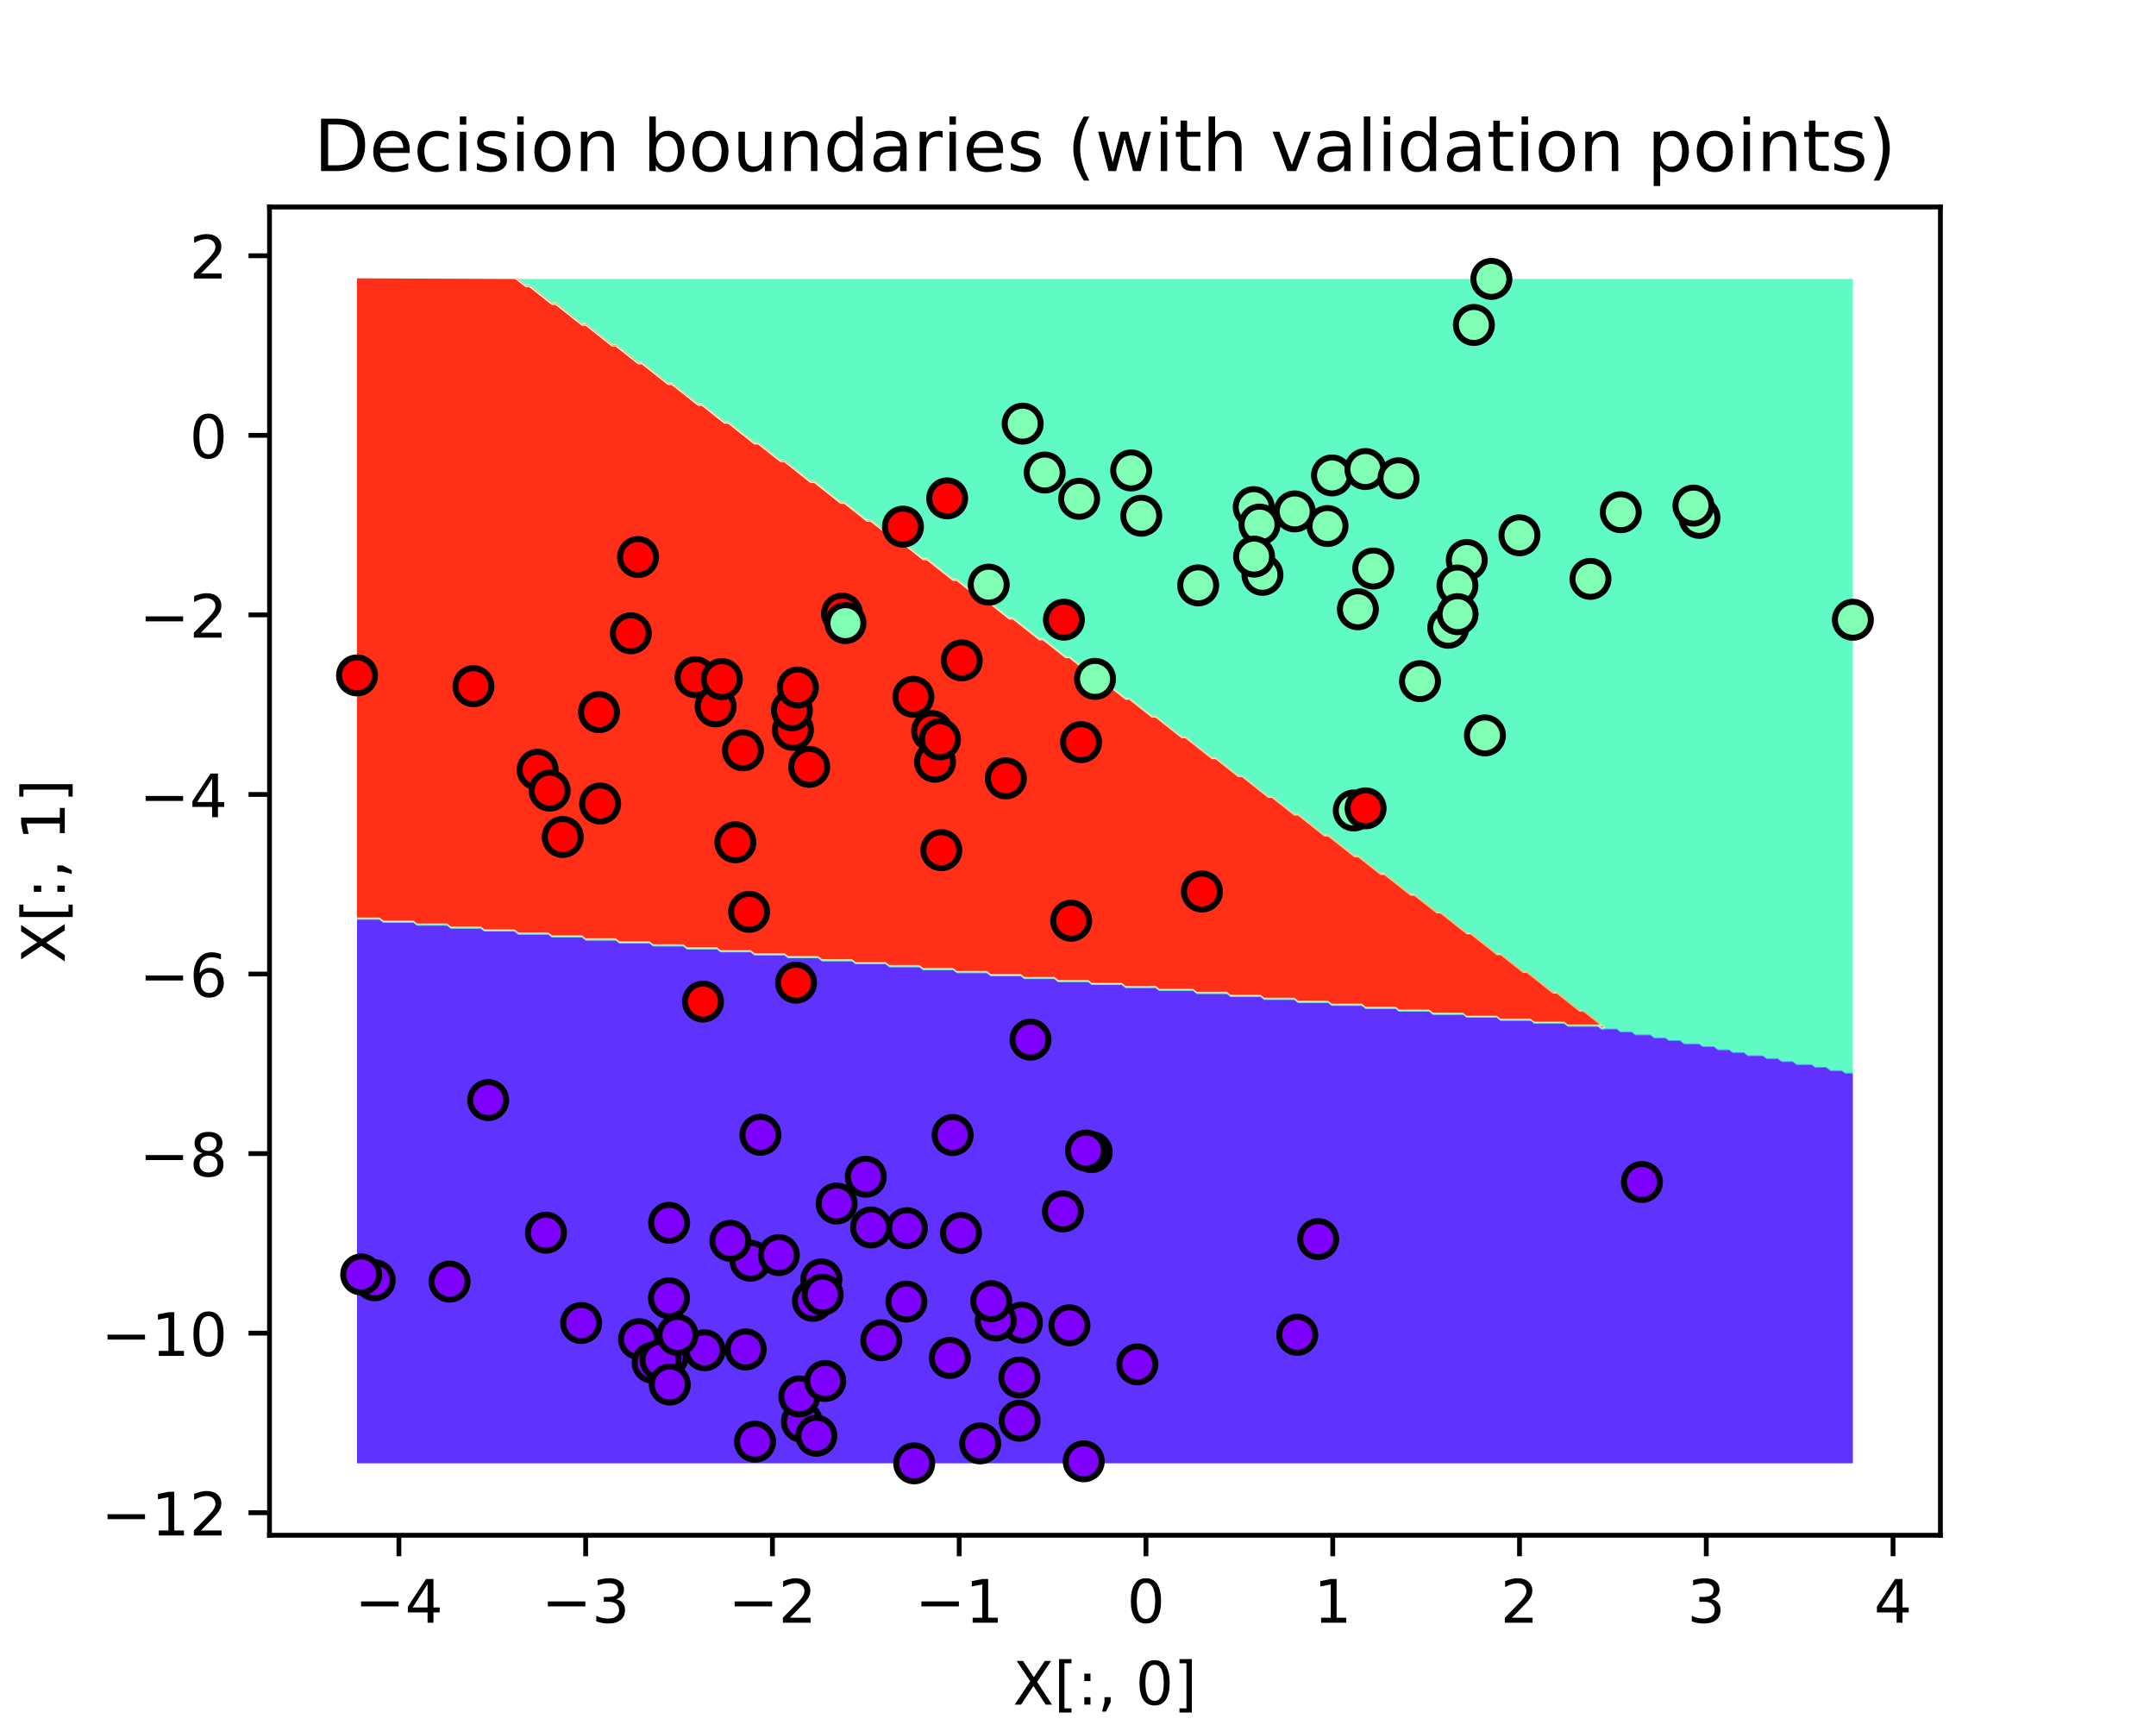 <svg xmlns="http://www.w3.org/2000/svg" xmlns:xlink="http://www.w3.org/1999/xlink" width="480" height="384" viewBox="0 0 360 288"><defs><style>*{stroke-linecap:butt;stroke-linejoin:round}</style></defs><g id="figure_1"><path id="patch_1" d="M0 288h360V0H0z" style="fill:#fff"/><g id="axes_1"><path id="patch_2" d="M45 256.32h279V34.56H45z" style="fill:#fff"/><path id="PathCollection_1" d="M60.242 244.314H309.385V179.265h-1.252l-.469-.372-.157-.124H305.628l-.469-.372-.157-.124H303.125l-.469-.372-.157-.124h-2.504l-.469-.372-.157-.124H297.491l-.469-.372-.157-.124H294.987l-.469-.372-.157-.124h-2.504l-.469-.372-.156-.124H289.353l-.469-.372-.157-.124H286.849l-.469-.372-.157-.124H284.345l-.469-.372-.157-.124h-2.504l-.469-.372-.157-.124H278.711l-.469-.372-.157-.124H276.207l-.469-.372-.157-.124h-2.504l-.469-.372-.157-.124H270.573l-.469-.372-.157-.124H268.069l-.626.062-.548-.434-.078-.062h-5.008l-.548-.434-.078-.062h-5.008l-.548-.434-.078-.062h-5.008l-.548-.434-.078-.062h-5.008l-.548-.434-.078-.062H239.274l-.548-.434-.078-.062H233.64l-.548-.434-.078-.062h-5.008l-.548-.434-.078-.062h-5.008l-.548-.434-.078-.062h-5.008l-.548-.434-.078-.062h-5.008l-.548-.434-.078-.062h-5.008l-.548-.434-.078-.062h-5.008l-.548-.434-.078-.062h-5.634l-.548-.434-.078-.062h-5.008l-.548-.434-.078-.062h-5.008l-.548-.434-.078-.062h-5.008l-.548-.434-.078-.062h-5.008l-.548-.434-.078-.062h-5.008l-.548-.434-.078-.062H159.774l-.548-.434-.078-.062h-5.008l-.548-.434-.078-.062h-5.008l-.548-.434-.078-.062h-5.008l-.548-.434-.078-.062h-5.008l-.548-.434-.078-.062h-5.008l-.548-.434-.078-.062h-5.008l-.548-.434-.078-.062h-5.008l-.548-.434-.078-.062H114.702l-.548-.434-.078-.062h-5.008l-.548-.434-.078-.062h-5.008l-.548-.434-.078-.062h-5.008l-.548-.434-.078-.062h-5.008l-.548-.434-.078-.062h-5.008l-.548-.434-.078-.062h-5.008l-.548-.434-.078-.062H75.265l-.548-.434-.078-.062h-5.008l-.548-.434-.078-.062h-5.008l-.548-.434-.078-.062h-3.756V244.314z" clip-path="url(#p9fc7f9d877)" style="fill:#6032fe"/><path id="PathCollection_2" d="M308.132 179.265h1.252v-.124h-1.252l-.313-.248-.313-.248H305.628l-.313-.248-.313-.248h-1.878l-.313-.248-.313-.248h-2.504l-.313-.248-.313-.248h-1.878l-.313-.248-.313-.248H294.987l-.313-.248-.313-.248h-2.504l-.313-.248-.313-.248H289.353l-.313-.248-.313-.248H286.849l-.313-.248-.313-.248H284.345l-.313-.248-.313-.248h-2.504l-.313-.248-.313-.248h-1.878l-.313-.248-.313-.248H276.207l-.313-.248-.313-.248h-2.504l-.313-.248-.313-.248H270.573l-.313-.248-.313-.248h-1.878l-.626.124-.469-.372-.157-.124h-5.008l-.469-.372-.157-.124h-5.008l-.469-.372-.157-.124h-5.008l-.469-.372-.157-.124h-5.008l-.469-.372-.157-.124H239.274l-.469-.372-.157-.124H233.64l-.469-.372-.157-.124h-5.008l-.469-.372-.157-.124h-5.008l-.469-.372-.157-.124h-5.008l-.469-.372-.157-.124h-5.008l-.469-.372-.157-.124h-5.008l-.469-.372-.157-.124h-5.008l-.469-.372-.157-.124h-5.634l-.469-.372-.157-.124h-5.008l-.469-.372-.157-.124h-5.008l-.469-.372-.157-.124h-5.008l-.469-.372-.157-.124h-5.008l-.469-.372-.157-.124h-5.008l-.469-.372-.157-.124H159.774l-.469-.372-.157-.124h-5.008l-.469-.372-.157-.124h-5.008l-.469-.372-.157-.124h-5.008l-.469-.372-.157-.124h-5.008l-.469-.372-.157-.124h-5.008l-.469-.372-.157-.124h-5.008l-.469-.372-.157-.124h-5.008l-.469-.372-.157-.124H114.702l-.469-.372-.157-.124h-5.008l-.469-.372-.157-.124h-5.008l-.469-.372-.157-.124h-5.008l-.469-.372-.157-.124h-5.008l-.469-.372-.157-.124h-5.008l-.469-.372-.157-.124h-5.008l-.469-.372-.157-.124H75.265l-.469-.372-.157-.124h-5.008l-.469-.372-.157-.124h-5.008l-.469-.372-.157-.124h-3.756v.062h3.756l.078.062.548.434h5.008l.078.062.548.434h5.008l.078.062.548.434H80.273l.078.062.548.434h5.008l.078.062.548.434h5.008l.078.062.548.434h5.008l.078.062.548.434h5.008l.078.062.548.434h5.008l.078.062.548.434h5.008l.078.062.548.434H119.71l.078.062.548.434h5.008l.078.062.548.434h5.008l.078.062.548.434h5.008l.078.062.548.434h5.008l.078.062.548.434h5.008l.078.062.548.434h5.008l.078.062.548.434h5.008l.078.062.548.434H164.781l.078.062.548.434h5.008l.078.062.548.434h5.008l.078.062.548.434h5.008l.078.062.548.434h5.008l.078.062.548.434h5.008l.078.062.548.434h5.634l.078.062.548.434h5.008l.078.062.548.434h5.008l.078.062.548.434h5.008l.078.062.548.434h5.008l.078.062.548.434h5.008l.078.062.548.434h5.008l.078.062.548.434h5.008l.078.062.548.434H244.282l.078.062.548.434h5.008l.078.062.548.434h5.008l.078.062.548.434h5.008l.078.062.548.434h5.008l.078.062.548.434.626-.062H269.947l.157.124.469.372H272.451l.156.124.469.372h2.504l.157.124.469.372H278.085l.156.124.469.372H280.589l.157.124.469.372H283.719l.157.124.469.372H286.223l.157.124.469.372H288.727l.157.124.469.372H291.231l.156.124.469.372h2.504l.157.124.469.372H296.865l.156.124.469.372H299.369l.157.124.469.372h2.504l.156.124.469.372H305.003l.157.124.469.372H307.507l.156.124z" clip-path="url(#p9fc7f9d877)" style="fill:#208ef4"/><path id="PathCollection_3" d="M308.132 179.141h1.252v-.124h-1.252l-.157-.124-.469-.372H305.628l-.156-.124-.469-.372H303.125l-.157-.124-.469-.372h-2.504l-.156-.124-.469-.372H297.491l-.157-.124-.469-.372H294.987l-.156-.124-.469-.372h-2.504l-.157-.124-.469-.372H289.353l-.157-.124-.469-.372H286.849l-.157-.124-.469-.372H284.345l-.157-.124-.469-.372h-2.504l-.156-.124-.469-.372H278.711l-.157-.124-.469-.372H276.207l-.156-.124-.469-.372h-2.504l-.157-.124-.469-.372H270.573l-.156-.124-.469-.372H268.069l-.626.186-.391-.31-.235-.186h-5.008l-.391-.31-.235-.186h-5.008l-.391-.31-.235-.186h-5.008l-.391-.31-.235-.186h-5.008l-.391-.31-.235-.186H239.274l-.391-.31-.235-.186H233.64l-.391-.31-.235-.186h-5.008l-.391-.31-.235-.186h-5.008l-.391-.31-.235-.186h-5.008l-.391-.31-.235-.186h-5.008l-.391-.31-.235-.186h-5.008l-.391-.31-.235-.186h-5.008l-.391-.31-.235-.186h-5.634l-.391-.31-.235-.186h-5.008l-.391-.31-.235-.186h-5.008l-.391-.31-.235-.186h-5.008l-.391-.31-.235-.186h-5.008l-.391-.31-.235-.186h-5.008l-.391-.31-.235-.186H159.774l-.391-.31-.235-.186h-5.008l-.391-.31-.235-.186h-5.008l-.391-.31-.235-.186h-5.008l-.391-.31-.235-.186h-5.008l-.391-.31-.235-.186h-5.008l-.391-.31-.235-.186h-5.008l-.391-.31-.235-.186h-5.008l-.391-.31-.235-.186H114.702l-.391-.31-.235-.186h-5.008l-.391-.31-.235-.186h-5.008l-.391-.31-.235-.186h-5.008l-.391-.31-.235-.186h-5.008l-.391-.31-.235-.186h-5.008l-.391-.31-.235-.186h-5.008l-.391-.31-.235-.186H75.265l-.391-.31-.235-.186h-5.008l-.391-.31-.235-.186h-5.008l-.391-.31-.235-.186h-3.756v.062h3.756l.156.124.469.372h5.008l.156.124.469.372h5.008l.156.124.469.372H80.273l.157.124.469.372h5.008l.157.124.469.372h5.008l.157.124.469.372h5.008l.157.124.469.372h5.008l.156.124.469.372h5.008l.156.124.469.372h5.008l.156.124.469.372H119.71l.157.124.469.372h5.008l.157.124.469.372h5.008l.157.124.469.372h5.008l.157.124.469.372h5.008l.156.124.469.372h5.008l.156.124.469.372h5.008l.156.124.469.372h5.008l.156.124.469.372H164.781l.157.124.469.372h5.008l.157.124.469.372h5.008l.157.124.469.372h5.008l.157.124.469.372h5.008l.156.124.469.372h5.008l.156.124.469.372h5.634l.157.124.469.372h5.008l.157.124.469.372h5.008l.157.124.469.372h5.008l.157.124.469.372h5.008l.156.124.469.372h5.008l.156.124.469.372h5.008l.156.124.469.372h5.008l.156.124.469.372H244.282l.157.124.469.372h5.008l.157.124.469.372h5.008l.157.124.469.372h5.008l.157.124.469.372h5.008l.156.124.469.372.626-.124H269.947l.313.248.313.248H272.451l.313.248.313.248h2.504l.313.248.313.248H278.085l.313.248.313.248H280.589l.313.248.313.248H283.719l.313.248.313.248H286.223l.313.248.313.248h1.878l.313.248.313.248H291.231l.313.248.313.248h2.504l.313.248.313.248H296.865l.313.248.313.248h1.878l.313.248.313.248h2.504l.313.248.313.248h1.878l.313.248.313.248H307.507l.313.248z" clip-path="url(#p9fc7f9d877)" style="fill:#20d5e1"/><path id="PathCollection_4" d="M308.132 179.018h1.252V46.566H86.533l.626.496.626.496h.626l.626.496.626.496.626.496.626.496.626.496.626.496h.626l.626.496.626.496.626.496.626.496.626.496.626.496.626.496h.626l.626.496.626.496.626.496.626.496.626.496.626.496.626.496h.626l.626.496.626.496.626.496.626.496.626.496.626.496h.626l.626.496.626.496.626.496.626.496.626.496.626.496.626.496h.626l.626.496.626.496.626.496.626.496.626.496.626.496.626.496h.626l.626.496.626.496.626.496.626.496.626.496.626.496h.626l.626.496.626.496.626.496.626.496.626.496.626.496.626.496h.626l.626.496.626.496.626.496.626.496.626.496.626.496h.626l.626.496.626.496.626.496.626.496.626.496.626.496.626.496h.626l.626.496.626.496.626.496.626.496.626.496.626.496.626.496h.626l.626.496.626.496.626.496.626.496.626.496.626.496h.626l.626.496.626.496.626.496.626.496.626.496.626.496.626.496h.626l.626.496.626.496.626.496.626.496.626.496.626.496h.626l.626.496.626.496.626.496.626.496.626.496.626.496.626.496h.626l.626.496.626.496.626.496.626.496.626.496.626.496.626.496h.626l.626.496.626.496.626.496.626.496.626.496.626.496h.626l.626.496.626.496.626.496.626.496.626.496.626.496.626.496h.626l.626.496.626.496.626.496.626.496.626.496.626.496h.626l.626.496.626.496.626.496.626.496.626.496.626.496.626.496h.626l.626.496.626.496.626.496.626.496.626.496.626.496.626.496h.626l.626.496.626.496.626.496.626.496.626.496.626.496h.626l.626.496.626.496.626.496.626.496.626.496.626.496.626.496h.626l.626.496.626.496.626.496.626.496.626.496.626.496.626.496h.626l.626.496.626.496.626.496.626.496.626.496.626.496h.626l.626.496.626.496.626.496.626.496.626.496.626.496.626.496h.626l.626.496.626.496.626.496.626.496.626.496.626.496h.626l.626.496.626.496.626.496.626.496.626.496.626.496.626.496h.626l.626.496.626.496.626.496.626.496.626.496.626.496.626.496h.626l.626.496.626.496.626.496.626.496.626.496.626.496h.626l.626.496.626.496.626.496.626.496.626.496.626.496.626.496h.626l.626.496.626.496.626.496.626.496.626.496.626.496h.626l.626.496.626.496.626.496.626.496.626.496.626.496.626.496h.626l.626.496.626.496.626.496.626.496.626.496.626.496.626.496h.626l.626.496.626.496.626.496.626.496.626.496.626.496h.626l.626.496.626.496.626.496.626.496.626.496.626.496.626.496h.626l.626.496.626.496.626.496.626.496.626.496.626.496h.626l.626.496.626.496.626.496.626.496.626.496.626.496-.626.248-.313-.248-.313-.248h-5.008l-.313-.248-.313-.248h-5.008l-.313-.248-.313-.248h-5.008l-.313-.248-.313-.248h-5.008l-.313-.248-.313-.248H239.274l-.313-.248-.313-.248H233.64l-.313-.248-.313-.248h-5.008l-.313-.248-.313-.248h-5.008l-.313-.248-.313-.248h-5.008l-.313-.248-.313-.248h-5.008l-.313-.248-.313-.248h-5.008l-.313-.248-.313-.248h-5.008l-.313-.248-.313-.248h-5.634l-.313-.248-.313-.248h-5.008l-.313-.248-.313-.248h-5.008l-.313-.248-.313-.248h-5.008l-.313-.248-.313-.248h-5.008l-.313-.248-.313-.248h-5.008l-.313-.248-.313-.248H159.774l-.313-.248-.313-.248h-5.008l-.313-.248-.313-.248h-5.008l-.313-.248-.313-.248h-5.008l-.313-.248-.313-.248h-5.008l-.313-.248-.313-.248h-5.008l-.313-.248-.313-.248h-5.008l-.313-.248-.313-.248h-5.008l-.313-.248-.313-.248H114.702l-.313-.248-.313-.248h-5.008l-.313-.248-.313-.248h-5.008l-.313-.248-.313-.248h-5.008l-.313-.248-.313-.248h-5.008l-.313-.248-.313-.248H86.533l-.313-.248-.313-.248H80.899l-.313-.248-.313-.248H75.265l-.313-.248-.313-.248h-5.008l-.313-.248-.313-.248h-5.008l-.313-.248-.313-.248h-3.756v.062h3.756l.235.186.391.31h5.008l.235.186.391.31h5.008l.235.186.391.31H80.273l.235.186.391.31h5.008l.235.186.391.31h5.008l.235.186.391.31h5.008l.235.186.391.31h5.008l.235.186.391.31h5.008l.235.186.391.31h5.008l.235.186.391.31H119.71l.235.186.391.31h5.008l.235.186.391.31h5.008l.235.186.391.31h5.008l.235.186.391.31h5.008l.235.186.391.31h5.008l.235.186.391.31h5.008l.235.186.391.31h5.008l.235.186.391.31H164.781l.235.186.391.31h5.008l.235.186.391.31h5.008l.235.186.391.31h5.008l.235.186.391.31h5.008l.235.186.391.31h5.008l.235.186.391.31h5.634l.235.186.391.31h5.008l.235.186.391.31h5.008l.235.186.391.31h5.008l.235.186.391.31h5.008l.235.186.391.31h5.008l.235.186.391.31h5.008l.235.186.391.31h5.008l.235.186.391.31H244.282l.235.186.391.31h5.008l.235.186.391.31h5.008l.235.186.391.31h5.008l.235.186.391.31h5.008l.235.186.391.31.626-.186H269.947l.469.372.157.124H272.451l.469.372.157.124h2.504l.469.372.157.124H278.085l.469.372.157.124H280.589l.469.372.157.124H283.719l.469.372.157.124H286.223l.469.372.157.124H288.727l.469.372.157.124H291.231l.469.372.157.124h2.504l.469.372.157.124H296.865l.469.372.157.124H299.369l.469.372.157.124h2.504l.469.372.157.124H305.003l.469.372.157.124H307.507l.469.372z" clip-path="url(#p9fc7f9d877)" style="fill:#60fac5"/><path id="PathCollection_5" d="m267.443 171.707.626-.248-.626-.496-.626-.496-.626-.496-.626-.496-.626-.496-.626-.496h-.626l-.626-.496-.626-.496-.626-.496-.626-.496-.626-.496-.626-.496h-.626l-.626-.496-.626-.496-.626-.496-.626-.496-.626-.496-.626-.496-.626-.496h-.626l-.626-.496-.626-.496-.626-.496-.626-.496-.626-.496-.626-.496h-.626l-.626-.496-.626-.496-.626-.496-.626-.496-.626-.496-.626-.496-.626-.496h-.626l-.626-.496-.626-.496-.626-.496-.626-.496-.626-.496-.626-.496-.626-.496h-.626l-.626-.496-.626-.496-.626-.496-.626-.496-.626-.496-.626-.496h-.626l-.626-.496-.626-.496-.626-.496-.626-.496-.626-.496-.626-.496-.626-.496h-.626l-.626-.496-.626-.496-.626-.496-.626-.496-.626-.496-.626-.496h-.626l-.626-.496-.626-.496-.626-.496-.626-.496-.626-.496-.626-.496-.626-.496h-.626l-.626-.496-.626-.496-.626-.496-.626-.496-.626-.496-.626-.496-.626-.496h-.626l-.626-.496-.626-.496-.626-.496-.626-.496-.626-.496-.626-.496h-.626l-.626-.496-.626-.496-.626-.496-.626-.496-.626-.496-.626-.496-.626-.496h-.626l-.626-.496-.626-.496-.626-.496-.626-.496-.626-.496-.626-.496h-.626l-.626-.496-.626-.496-.626-.496-.626-.496-.626-.496-.626-.496-.626-.496h-.626l-.626-.496-.626-.496-.626-.496-.626-.496-.626-.496-.626-.496-.626-.496h-.626l-.626-.496-.626-.496-.626-.496-.626-.496-.626-.496-.626-.496h-.626l-.626-.496-.626-.496-.626-.496-.626-.496-.626-.496-.626-.496-.626-.496h-.626l-.626-.496-.626-.496-.626-.496-.626-.496-.626-.496-.626-.496-.626-.496h-.626l-.626-.496-.626-.496-.626-.496-.626-.496-.626-.496-.626-.496h-.626l-.626-.496-.626-.496-.626-.496-.626-.496-.626-.496-.626-.496-.626-.496h-.626l-.626-.496-.626-.496-.626-.496-.626-.496-.626-.496-.626-.496h-.626l-.626-.496-.626-.496-.626-.496-.626-.496-.626-.496-.626-.496-.626-.496h-.626l-.626-.496-.626-.496-.626-.496-.626-.496-.626-.496-.626-.496-.626-.496h-.626l-.626-.496-.626-.496-.626-.496-.626-.496-.626-.496-.626-.496h-.626l-.626-.496-.626-.496-.626-.496-.626-.496-.626-.496-.626-.496-.626-.496h-.626l-.626-.496-.626-.496-.626-.496-.626-.496-.626-.496-.626-.496h-.626l-.626-.496-.626-.496-.626-.496-.626-.496-.626-.496-.626-.496-.626-.496h-.626l-.626-.496-.626-.496-.626-.496-.626-.496-.626-.496-.626-.496-.626-.496h-.626l-.626-.496-.626-.496-.626-.496-.626-.496-.626-.496-.626-.496h-.626l-.626-.496-.626-.496-.626-.496-.626-.496-.626-.496-.626-.496-.626-.496h-.626l-.626-.496-.626-.496-.626-.496-.626-.496-.626-.496-.626-.496h-.626l-.626-.496-.626-.496-.626-.496-.626-.496-.626-.496-.626-.496-.626-.496h-.626l-.626-.496-.626-.496-.626-.496-.626-.496-.626-.496-.626-.496-.626-.496h-.626l-.626-.496-.626-.496-.626-.496-.626-.496-.626-.496-.626-.496h-.626l-.626-.496-.626-.496-.626-.496-.626-.496-.626-.496-.626-.496-.626-.496h-.626l-.626-.496-.626-.496-.626-.496-.626-.496-.626-.496-.626-.496-.626-.496h-.626l-.626-.496-.626-.496-.626-.496-.626-.496-.626-.496-.626-.496h-.626l-.626-.496-.626-.496h-.156l.157.124.469.372.157.124.469.372.157.124h.626l.469.372.157.124.469.372.157.124.469.372.157.124.469.372.157.124.469.372.157.124.469.372.157.124h.626l.469.372.157.124.469.372.157.124.469.372.157.124.469.372.157.124.469.372.157.124.469.372.157.124.469.372.157.124h.626l.469.372.157.124.469.372.157.124.469.372.157.124.469.372.157.124.469.372.157.124.469.372.157.124.469.372.157.124h.626l.469.372.157.124.469.372.157.124.469.372.157.124.469.372.157.124.469.372.157.124.469.372.157.124h.626l.469.372.157.124.469.372.157.124.469.372.157.124.469.372.157.124.469.372.157.124.469.372.157.124.469.372.157.124h.626l.469.372.157.124.469.372.157.124.469.372.157.124.469.372.157.124.469.372.157.124.469.372.157.124.469.372.157.124h.626l.469.372.157.124.469.372.157.124.469.372.157.124.469.372.157.124.469.372.157.124.469.372.157.124h.626l.469.372.157.124.469.372.157.124.469.372.157.124.469.372.157.124.469.372.157.124.469.372.157.124.469.372.157.124h.626l.469.372.157.124.469.372.157.124.469.372.157.124.469.372.157.124.469.372.157.124.469.372.157.124h.626l.469.372.157.124.469.372.157.124.469.372.157.124.469.372.157.124.469.372.157.124.469.372.157.124.469.372.157.124h.626l.469.372.157.124.469.372.157.124.469.372.157.124.469.372.157.124.469.372.157.124.469.372.157.124.469.372.157.124h.626l.469.372.157.124.469.372.156.124.469.372.157.124.469.372.157.124.469.372.157.124.469.372.157.124h.626l.469.372.157.124.469.372.157.124.469.372.157.124.469.372.157.124.469.372.157.124.469.372.157.124.469.372.157.124h.626l.469.372.157.124.469.372.157.124.469.372.156.124.469.372.157.124.469.372.157.124.469.372.157.124h.626l.469.372.157.124.469.372.157.124.469.372.157.124.469.372.156.124.469.372.157.124.469.372.157.124.469.372.157.124h.626l.469.372.157.124.469.372.157.124.469.372.157.124.469.372.157.124.469.372.157.124.469.372.157.124.469.372.157.124h.626l.469.372.157.124.469.372.157.124.469.372.157.124.469.372.157.124.469.372.157.124.469.372.157.124h.626l.469.372.157.124.469.372.157.124.469.372.157.124.469.372.157.124.469.372.157.124.469.372.157.124.469.372.157.124h.626l.469.372.157.124.469.372.157.124.469.372.157.124.469.372.157.124.469.372.157.124.469.372.157.124h.626l.469.372.157.124.469.372.157.124.469.372.157.124.469.372.157.124.469.372.157.124.469.372.157.124.469.372.157.124h.626l.469.372.157.124.469.372.157.124.469.372.157.124.469.372.157.124.469.372.157.124.469.372.157.124.469.372.157.124h.626l.469.372.157.124.469.372.157.124.469.372.157.124.469.372.157.124.469.372.157.124.469.372.157.124h.626l.469.372.157.124.469.372.157.124.469.372.157.124.469.372.157.124.469.372.157.124.469.372.157.124.469.372.157.124h.626l.469.372.157.124.469.372.157.124.469.372.157.124.469.372.157.124.469.372.157.124.469.372.157.124.469.372.157.124h.626l.469.372.157.124.469.372.157.124.469.372.157.124.469.372.157.124.469.372.157.124.469.372.157.124h.626l.469.372.157.124.469.372.157.124.469.372.157.124.469.372.157.124.469.372.157.124.469.372.157.124.469.372.157.124h.626l.469.372.157.124.469.372.157.124.469.372.157.124.469.372.157.124.469.372.157.124.469.372.157.124h.626l.469.372.157.124.469.372.157.124.469.372.157.124.469.372.157.124.469.372.157.124.469.372.157.124.469.372.157.124h.626l.469.372.157.124.469.372.157.124.469.372.157.124.469.372.157.124.469.372.157.124.469.372.157.124.469.372.157.124h.626l.469.372.157.124.469.372.157.124.469.372.157.124.469.372.157.124.469.372.157.124.469.372.157.124h.626l.469.372.156.124.469.372.157.124.469.372.157.124.469.372.157.124.469.372.157.124.469.372.157.124.469.372.157.124h.626l.469.372.156.124.469.372.157.124.469.372.157.124.469.372.157.124.469.372.157.124.469.372.157.124h.626l.469.372.157.124.469.372.157.124.469.372.157.124.469.372.157.124.469.372.157.124.469.372.157.124.469.372.157.124h.626l.469.372.157.124.469.372.156.124.469.372.157.124.469.372.157.124.469.372.157.124.469.372.157.124.469.372.157.124h.626l.469.372.157.124.469.372.157.124.469.372.157.124.469.372.157.124.469.372.157.124.469.372.157.124h.626l.469.372.157.124.469.372.157.124.469.372.157.124.469.372.157.124.469.372.157.124.469.372.157.124.469.372.157.124h.626l.469.372.157.124.469.372.157.124.469.372.157.124.469.372.157.124.469.372.157.124.469.372.157.124h.626l.469.372.157.124.469.372.157.124.469.372.157.124.469.372.157.124.469.372-.469.186h-5.008l-.235-.186-.391-.31h-5.008l-.235-.186-.391-.31h-5.008l-.235-.186-.391-.31h-5.008l-.235-.186-.391-.31H239.274l-.235-.186-.391-.31H233.64l-.235-.186-.391-.31h-5.008l-.235-.186-.391-.31h-5.008l-.235-.186-.391-.31h-5.008l-.235-.186-.391-.31h-5.008l-.235-.186-.391-.31h-5.008l-.235-.186-.391-.31h-5.008l-.235-.186-.391-.31h-5.634l-.235-.186-.391-.31h-5.008l-.235-.186-.391-.31h-5.008l-.235-.186-.391-.31h-5.008l-.235-.186-.391-.31h-5.008l-.235-.186-.391-.31h-5.008l-.235-.186-.391-.31H159.774l-.235-.186-.391-.31h-5.008l-.235-.186-.391-.31h-5.008l-.235-.186-.391-.31h-5.008l-.235-.186-.391-.31h-5.008l-.235-.186-.391-.31h-5.008l-.235-.186-.391-.31h-5.008l-.235-.186-.391-.31h-5.008l-.235-.186-.391-.31H114.702l-.235-.186-.391-.31h-5.008l-.235-.186-.391-.31h-5.008l-.235-.186-.391-.31h-5.008l-.235-.186-.391-.31h-5.008l-.235-.186-.391-.31h-5.008l-.235-.186-.391-.31h-5.008l-.235-.186-.391-.31H75.265l-.235-.186-.391-.31h-5.008l-.235-.186-.391-.31h-5.008l-.235-.186-.391-.31h-3.756v.062h3.756l.313.248.313.248h5.008l.313.248.313.248h5.008l.313.248.313.248H80.273l.313.248.313.248h5.008l.313.248.313.248h5.008l.313.248.313.248h5.008l.313.248.313.248h5.008l.313.248.313.248h5.008l.313.248.313.248h5.008l.313.248.313.248h5.008l.313.248.313.248h5.008l.313.248.313.248h5.008l.313.248.313.248h5.008l.313.248.313.248h5.008l.313.248.313.248h5.008l.313.248.313.248h5.008l.313.248.313.248h5.008l.313.248.313.248H164.781l.313.248.313.248h5.008l.313.248.313.248h5.008l.313.248.313.248h5.008l.313.248.313.248h5.008l.313.248.313.248h5.008l.313.248.313.248h5.634l.313.248.313.248h5.008l.313.248.313.248h5.008l.313.248.313.248h5.008l.313.248.313.248h5.008l.313.248.313.248h5.008l.313.248.313.248h5.008l.313.248.313.248h5.008l.313.248.313.248H244.282l.313.248.313.248h5.008l.313.248.313.248h5.008l.313.248.313.248h5.008l.313.248.313.248h5.008l.313.248zm-.235-.248.235-.372.469.372-.469.186z" clip-path="url(#p9fc7f9d877)" style="fill:#a0faa1"/><g id="PathCollection_6"><path d="m267.443 171.645.469-.186-.469-.372-.235.372zm-.157-.186.157-.248.313.248-.313.124zM261.809 171.15h5.008l.469-.186-.469-.372-.157-.124-.469-.372-.157-.124-.469-.372-.157-.124-.469-.372-.157-.124-.469-.372h-.626l-.157-.124-.469-.372-.157-.124-.469-.372-.157-.124-.469-.372-.157-.124-.469-.372-.157-.124-.469-.372-.157-.124-.469-.372h-.626l-.157-.124-.469-.372-.157-.124-.469-.372-.157-.124-.469-.372-.157-.124-.469-.372-.157-.124-.469-.372-.157-.124-.469-.372-.157-.124-.469-.372h-.626l-.157-.124-.469-.372-.157-.124-.469-.372-.157-.124-.469-.372-.157-.124-.469-.372-.157-.124-.469-.372-.157-.124-.469-.372h-.626l-.157-.124-.469-.372-.157-.124-.469-.372-.157-.124-.469-.372-.157-.124-.469-.372-.157-.124-.469-.372-.156-.124-.469-.372-.157-.124-.469-.372h-.626l-.157-.124-.469-.372-.157-.124-.469-.372-.157-.124-.469-.372-.157-.124-.469-.372-.157-.124-.469-.372-.157-.124-.469-.372-.157-.124-.469-.372h-.626l-.157-.124-.469-.372-.157-.124-.469-.372-.157-.124-.469-.372-.157-.124-.469-.372-.157-.124-.469-.372-.156-.124-.469-.372h-.626l-.157-.124-.469-.372-.157-.124-.469-.372-.157-.124-.469-.372-.157-.124-.469-.372-.157-.124-.469-.372-.157-.124-.469-.372-.156-.124-.469-.372h-.626l-.157-.124-.469-.372-.157-.124-.469-.372-.157-.124-.469-.372-.157-.124-.469-.372-.157-.124-.469-.372-.157-.124-.469-.372h-.626l-.157-.124-.469-.372-.157-.124-.469-.372-.157-.124-.469-.372-.157-.124-.469-.372-.157-.124-.469-.372-.157-.124-.469-.372-.157-.124-.469-.372h-.626l-.157-.124-.469-.372-.157-.124-.469-.372-.157-.124-.469-.372-.157-.124-.469-.372-.157-.124-.469-.372-.157-.124-.469-.372-.157-.124-.469-.372h-.626l-.157-.124-.469-.372-.157-.124-.469-.372-.157-.124-.469-.372-.157-.124-.469-.372-.157-.124-.469-.372-.157-.124-.469-.372h-.626l-.156-.124-.469-.372-.157-.124-.469-.372-.157-.124-.469-.372-.157-.124-.469-.372-.157-.124-.469-.372-.157-.124-.469-.372-.157-.124-.469-.372h-.626l-.156-.124-.469-.372-.157-.124-.469-.372-.157-.124-.469-.372-.157-.124-.469-.372-.157-.124-.469-.372-.157-.124-.469-.372h-.626l-.157-.124-.469-.372-.157-.124-.469-.372-.157-.124-.469-.372-.157-.124-.469-.372-.157-.124-.469-.372-.157-.124-.469-.372-.157-.124-.469-.372h-.626l-.157-.124-.469-.372-.157-.124-.469-.372-.157-.124-.469-.372-.157-.124-.469-.372-.157-.124-.469-.372-.157-.124-.469-.372-.157-.124-.469-.372h-.626l-.157-.124-.469-.372-.157-.124-.469-.372-.157-.124-.469-.372-.157-.124-.469-.372-.157-.124-.469-.372-.157-.124-.469-.372h-.626l-.157-.124-.469-.372-.157-.124-.469-.372-.157-.124-.469-.372-.157-.124-.469-.372-.157-.124-.469-.372-.157-.124-.469-.372-.157-.124-.469-.372h-.626l-.157-.124-.469-.372-.157-.124-.469-.372-.157-.124-.469-.372-.157-.124-.469-.372-.157-.124-.469-.372-.157-.124-.469-.372-.157-.124-.469-.372h-.626l-.157-.124-.469-.372-.157-.124-.469-.372-.157-.124-.469-.372-.157-.124-.469-.372-.157-.124-.469-.372-.157-.124-.469-.372h-.626l-.157-.124-.469-.372-.157-.124-.469-.372-.157-.124-.469-.372-.157-.124-.469-.372-.157-.124-.469-.372-.157-.124-.469-.372-.157-.124-.469-.372h-.626l-.157-.124-.469-.372-.157-.124-.469-.372-.157-.124-.469-.372-.157-.124-.469-.372-.157-.124-.469-.372-.157-.124-.469-.372h-.626l-.157-.124-.469-.372-.157-.124-.469-.372-.157-.124-.469-.372-.157-.124-.469-.372-.157-.124-.469-.372-.157-.124-.469-.372-.157-.124-.469-.372h-.626l-.157-.124-.469-.372-.157-.124-.469-.372-.157-.124-.469-.372-.156-.124-.469-.372-.157-.124-.469-.372-.157-.124-.469-.372-.157-.124-.469-.372h-.626l-.157-.124-.469-.372-.157-.124-.469-.372-.157-.124-.469-.372-.156-.124-.469-.372-.157-.124-.469-.372-.157-.124-.469-.372h-.626l-.157-.124-.469-.372-.157-.124-.469-.372-.157-.124-.469-.372-.157-.124-.469-.372-.157-.124-.469-.372-.157-.124-.469-.372-.157-.124-.469-.372h-.626l-.157-.124-.469-.372-.157-.124-.469-.372-.157-.124-.469-.372-.157-.124-.469-.372-.156-.124-.469-.372-.157-.124-.469-.372h-.626l-.157-.124-.469-.372-.157-.124-.469-.372-.157-.124-.469-.372-.157-.124-.469-.372-.157-.124-.469-.372-.157-.124-.469-.372-.157-.124-.469-.372h-.626l-.157-.124-.469-.372-.157-.124-.469-.372-.157-.124-.469-.372-.157-.124-.469-.372-.157-.124-.469-.372-.157-.124-.469-.372-.157-.124-.469-.372h-.626l-.157-.124-.469-.372-.157-.124-.469-.372-.157-.124-.469-.372-.157-.124-.469-.372-.157-.124-.469-.372-.157-.124-.469-.372h-.626l-.157-.124-.469-.372-.157-.124-.469-.372-.157-.124-.469-.372-.157-.124-.469-.372-.157-.124-.469-.372-.157-.124-.469-.372-.157-.124-.469-.372h-.626l-.157-.124-.469-.372-.157-.124-.469-.372-.157-.124-.469-.372-.157-.124-.469-.372-.157-.124-.469-.372-.157-.124-.469-.372h-.626l-.157-.124-.469-.372-.157-.124-.469-.372-.157-.124-.469-.372-.157-.124-.469-.372-.157-.124-.469-.372-.157-.124-.469-.372-.157-.124-.469-.372h-.626l-.157-.124-.469-.372-.157-.124-.469-.372-.157-.124-.469-.372-.157-.124-.469-.372-.157-.124-.469-.372-.157-.124-.469-.372-.157-.124-.469-.372h-.626l-.157-.124-.469-.372-.157-.124-.469-.372-.157-.124-.469-.372-.157-.124-.469-.372-.157-.124-.469-.372-.157-.124-.469-.372h-.626l-.156-.124-.469-.372-.157-.124-.469-.372-.157-.124-.469-.372-.157-.124-.469-.372-.157-.124-.469-.372-.157-.124-.469-.372-.157-.124-.469-.372h-.626l-.156-.124-.469-.372-.157-.124-.469-.372-.157-.124-.469-.372-.157-.124-.469-.372-.157-.124-.469-.372-.157-.124-.469-.372-.157-.124-.469-.372h-.626l-.156-.124-.469-.372-.157-.124-.469-.372-.157-.124-.469-.372-.157-.124-.469-.372-.157-.124-.469-.372-.157-.124-.469-.372h-.626l-.156-.124-.469-.372-.157-.124-.469-.372-.157-.124H86.22l.313.248.313.248.313.248.313.248.313.248h.626l.313.248.313.248.313.248.313.248.313.248.313.248.313.248.313.248.313.248.313.248.313.248.313.248h.626l.313.248.313.248.313.248.313.248.313.248.313.248.313.248.313.248.313.248.313.248.313.248.313.248.313.248.313.248h.626l.313.248.313.248.313.248.313.248.313.248.313.248.313.248.313.248.313.248.313.248.313.248.313.248.313.248.313.248h.626l.313.248.313.248.313.248.313.248.313.248.313.248.313.248.313.248.313.248.313.248.313.248.313.248h.626l.313.248.313.248.313.248.313.248.313.248.313.248.313.248.313.248.313.248.313.248.313.248.313.248.313.248.313.248h.626l.313.248.313.248.313.248.313.248.313.248.313.248.313.248.313.248.313.248.313.248.313.248.313.248.313.248.313.248h.626l.313.248.313.248.313.248.313.248.313.248.313.248.313.248.313.248.313.248.313.248.313.248.313.248h.626l.313.248.313.248.313.248.313.248.313.248.313.248.313.248.313.248.313.248.313.248.313.248.313.248.313.248.313.248h.626l.313.248.313.248.313.248.313.248.313.248.313.248.313.248.313.248.313.248.313.248.313.248.313.248h.626l.313.248.313.248.313.248.313.248.313.248.313.248.313.248.313.248.313.248.313.248.313.248.313.248.313.248.313.248h.626l.313.248.313.248.313.248.313.248.313.248.313.248.313.248.313.248.313.248.313.248.313.248.313.248.313.248.313.248h.626l.313.248.313.248.313.248.313.248.313.248.313.248.313.248.313.248.313.248.313.248.313.248.313.248h.626l.313.248.313.248.313.248.313.248.313.248.313.248.313.248.313.248.313.248.313.248.313.248.313.248.313.248.313.248h.626l.313.248.313.248.313.248.313.248.313.248.313.248.313.248.313.248.313.248.313.248.313.248.313.248h.626l.313.248.313.248.313.248.313.248.313.248.313.248.313.248.313.248.313.248.313.248.313.248.313.248.313.248.313.248h.626l.313.248.313.248.313.248.313.248.313.248.313.248.313.248.313.248.313.248.313.248.313.248.313.248.313.248.313.248h.626l.313.248.313.248.313.248.313.248.313.248.313.248.313.248.313.248.313.248.313.248.313.248.313.248h.626l.313.248.313.248.313.248.313.248.313.248.313.248.313.248.313.248.313.248.313.248.313.248.313.248.313.248.313.248h.626l.313.248.313.248.313.248.313.248.313.248.313.248.313.248.313.248.313.248.313.248.313.248.313.248h.626l.313.248.313.248.313.248.313.248.313.248.313.248.313.248.313.248.313.248.313.248.313.248.313.248.313.248.313.248h.626l.313.248.313.248.313.248.313.248.313.248.313.248.313.248.313.248.313.248.313.248.313.248.313.248.313.248.313.248h.626l.313.248.313.248.313.248.313.248.313.248.313.248.313.248.313.248.313.248.313.248.313.248.313.248h.626l.313.248.313.248.313.248.313.248.313.248.313.248.313.248.313.248.313.248.313.248.313.248.313.248.313.248.313.248h.626l.313.248.313.248.313.248.313.248.313.248.313.248.313.248.313.248.313.248.313.248.313.248.313.248.313.248.313.248h.626l.313.248.313.248.313.248.313.248.313.248.313.248.313.248.313.248.313.248.313.248.313.248.313.248h.626l.313.248.313.248.313.248.313.248.313.248.313.248.313.248.313.248.313.248.313.248.313.248.313.248.313.248.313.248h.626l.313.248.313.248.313.248.313.248.313.248.313.248.313.248.313.248.313.248.313.248.313.248.313.248h.626l.313.248.313.248.313.248.313.248.313.248.313.248.313.248.313.248.313.248.313.248.313.248.313.248.313.248.313.248h.626l.313.248.313.248.313.248.313.248.313.248.313.248.313.248.313.248.313.248.313.248.313.248.313.248.313.248.313.248h.626l.313.248.313.248.313.248.313.248.313.248.313.248.313.248.313.248.313.248.313.248.313.248.313.248h.626l.313.248.313.248.313.248.313.248.313.248.313.248.313.248.313.248.313.248.313.248.313.248.313.248.313.248.313.248h.626l.313.248.313.248.313.248.313.248.313.248.313.248.313.248.313.248.313.248.313.248.313.248.313.248h.626l.313.248.313.248.313.248.313.248.313.248.313.248.313.248.313.248.313.248.313.248.313.248.313.248.313.248.313.248h.626l.313.248.313.248.313.248.313.248.313.248.313.248.313.248.313.248.313.248.313.248.313.248.313.248.313.248.313.248h.626l.313.248.313.248.313.248.313.248.313.248.313.248.313.248.313.248.313.248.313.248.313.248.313.248h.626l.313.248.313.248.313.248.313.248.313.248.313.248.313.248.313.248.313.248.313.248.313.248.313.248.313.248.313.248h.626l.313.248.313.248.313.248.313.248.313.248.313.248.313.248.313.248.313.248.313.248.313.248.313.248h.626l.313.248.313.248.313.248.313.248.313.248.313.248.313.248.313.248.313.248-.313.124h-5.008l-.157-.124-.469-.372h-5.008l-.156-.124-.469-.372h-5.008l-.156-.124-.469-.372h-5.008l-.156-.124-.469-.372H239.274l-.157-.124-.469-.372H233.64l-.157-.124-.469-.372h-5.008l-.157-.124-.469-.372h-5.008l-.157-.124-.469-.372h-5.008l-.156-.124-.469-.372h-5.008l-.156-.124-.469-.372h-5.008l-.156-.124-.469-.372h-5.008l-.156-.124-.469-.372h-5.634l-.157-.124-.469-.372h-5.008l-.157-.124-.469-.372h-5.008l-.157-.124-.469-.372h-5.008l-.156-.124-.469-.372h-5.008l-.156-.124-.469-.372h-5.008l-.156-.124-.469-.372H159.774l-.157-.124-.469-.372h-5.008l-.157-.124-.469-.372h-5.008l-.157-.124-.469-.372h-5.008l-.157-.124-.469-.372h-5.008l-.156-.124-.469-.372h-5.008l-.156-.124-.469-.372h-5.008l-.156-.124-.469-.372h-5.008l-.156-.124-.469-.372H114.702l-.157-.124-.469-.372h-5.008l-.157-.124-.469-.372h-5.008l-.157-.124-.469-.372h-5.008l-.157-.124-.469-.372h-5.008l-.156-.124-.469-.372h-5.008l-.156-.124-.469-.372h-5.008l-.156-.124-.469-.372H75.265l-.157-.124-.469-.372h-5.008l-.157-.124-.469-.372h-5.008l-.157-.124-.469-.372h-3.756v.062h3.756l.391.31.235.186h5.008l.391.31.235.186h5.008l.391.31.235.186H80.273l.391.31.235.186h5.008l.391.31.235.186h5.008l.391.31.235.186h5.008l.391.31.235.186h5.008l.391.31.235.186h5.008l.391.31.235.186h5.008l.391.31.235.186H119.71l.391.31.235.186h5.008l.391.31.235.186h5.008l.391.31.235.186h5.008l.391.31.235.186h5.008l.391.31.235.186h5.008l.391.31.235.186h5.008l.391.31.235.186h5.008l.391.31.235.186H164.781l.391.31.235.186h5.008l.391.31.235.186h5.008l.391.31.235.186h5.008l.391.31.235.186h5.008l.391.31.235.186h5.008l.391.31.235.186h5.634l.391.31.235.186h5.008l.391.31.235.186h5.008l.391.31.235.186h5.008l.391.31.235.186h5.008l.391.31.235.186h5.008l.391.31.235.186h5.008l.391.31.235.186h5.008l.391.31.235.186H244.282l.391.31.235.186h5.008l.391.31.235.186h5.008l.391.31.235.186h5.008l.391.31z" clip-path="url(#p9fc7f9d877)" style="fill:#e0d377"/></g><g id="PathCollection_7"><path d="m267.443 171.583.313-.124-.313-.248-.157.248zm-.078-.124.078-.124.157.124-.157.062zM261.809 171.088h5.008l.313-.124-.313-.248-.313-.248-.313-.248-.313-.248-.313-.248-.313-.248-.313-.248-.313-.248-.313-.248h-.626l-.313-.248-.313-.248-.313-.248-.313-.248-.313-.248-.313-.248-.313-.248-.313-.248-.313-.248-.313-.248-.313-.248-.313-.248h-.626l-.313-.248-.313-.248-.313-.248-.313-.248-.313-.248-.313-.248-.313-.248-.313-.248-.313-.248-.313-.248-.313-.248-.313-.248-.313-.248-.313-.248h-.626l-.313-.248-.313-.248-.313-.248-.313-.248-.313-.248-.313-.248-.313-.248-.313-.248-.313-.248-.313-.248-.313-.248-.313-.248h-.626l-.313-.248-.313-.248-.313-.248-.313-.248-.313-.248-.313-.248-.313-.248-.313-.248-.313-.248-.313-.248-.313-.248-.313-.248-.313-.248-.313-.248h-.626l-.313-.248-.313-.248-.313-.248-.313-.248-.313-.248-.313-.248-.313-.248-.313-.248-.313-.248-.313-.248-.313-.248-.313-.248-.313-.248-.313-.248h-.626l-.313-.248-.313-.248-.313-.248-.313-.248-.313-.248-.313-.248-.313-.248-.313-.248-.313-.248-.313-.248-.313-.248-.313-.248h-.626l-.313-.248-.313-.248-.313-.248-.313-.248-.313-.248-.313-.248-.313-.248-.313-.248-.313-.248-.313-.248-.313-.248-.313-.248-.313-.248-.313-.248h-.626l-.313-.248-.313-.248-.313-.248-.313-.248-.313-.248-.313-.248-.313-.248-.313-.248-.313-.248-.313-.248-.313-.248-.313-.248h-.626l-.313-.248-.313-.248-.313-.248-.313-.248-.313-.248-.313-.248-.313-.248-.313-.248-.313-.248-.313-.248-.313-.248-.313-.248-.313-.248-.313-.248h-.626l-.313-.248-.313-.248-.313-.248-.313-.248-.313-.248-.313-.248-.313-.248-.313-.248-.313-.248-.313-.248-.313-.248-.313-.248-.313-.248-.313-.248h-.626l-.313-.248-.313-.248-.313-.248-.313-.248-.313-.248-.313-.248-.313-.248-.313-.248-.313-.248-.313-.248-.313-.248-.313-.248h-.626l-.313-.248-.313-.248-.313-.248-.313-.248-.313-.248-.313-.248-.313-.248-.313-.248-.313-.248-.313-.248-.313-.248-.313-.248-.313-.248-.313-.248h-.626l-.313-.248-.313-.248-.313-.248-.313-.248-.313-.248-.313-.248-.313-.248-.313-.248-.313-.248-.313-.248-.313-.248-.313-.248h-.626l-.313-.248-.313-.248-.313-.248-.313-.248-.313-.248-.313-.248-.313-.248-.313-.248-.313-.248-.313-.248-.313-.248-.313-.248-.313-.248-.313-.248h-.626l-.313-.248-.313-.248-.313-.248-.313-.248-.313-.248-.313-.248-.313-.248-.313-.248-.313-.248-.313-.248-.313-.248-.313-.248-.313-.248-.313-.248h-.626l-.313-.248-.313-.248-.313-.248-.313-.248-.313-.248-.313-.248-.313-.248-.313-.248-.313-.248-.313-.248-.313-.248-.313-.248h-.626l-.313-.248-.313-.248-.313-.248-.313-.248-.313-.248-.313-.248-.313-.248-.313-.248-.313-.248-.313-.248-.313-.248-.313-.248-.313-.248-.313-.248h-.626l-.313-.248-.313-.248-.313-.248-.313-.248-.313-.248-.313-.248-.313-.248-.313-.248-.313-.248-.313-.248-.313-.248-.313-.248-.313-.248-.313-.248h-.626l-.313-.248-.313-.248-.313-.248-.313-.248-.313-.248-.313-.248-.313-.248-.313-.248-.313-.248-.313-.248-.313-.248-.313-.248h-.626l-.313-.248-.313-.248-.313-.248-.313-.248-.313-.248-.313-.248-.313-.248-.313-.248-.313-.248-.313-.248-.313-.248-.313-.248-.313-.248-.313-.248h-.626l-.313-.248-.313-.248-.313-.248-.313-.248-.313-.248-.313-.248-.313-.248-.313-.248-.313-.248-.313-.248-.313-.248-.313-.248h-.626l-.313-.248-.313-.248-.313-.248-.313-.248-.313-.248-.313-.248-.313-.248-.313-.248-.313-.248-.313-.248-.313-.248-.313-.248-.313-.248-.313-.248h-.626l-.313-.248-.313-.248-.313-.248-.313-.248-.313-.248-.313-.248-.313-.248-.313-.248-.313-.248-.313-.248-.313-.248-.313-.248-.313-.248-.313-.248h-.626l-.313-.248-.313-.248-.313-.248-.313-.248-.313-.248-.313-.248-.313-.248-.313-.248-.313-.248-.313-.248-.313-.248-.313-.248h-.626l-.313-.248-.313-.248-.313-.248-.313-.248-.313-.248-.313-.248-.313-.248-.313-.248-.313-.248-.313-.248-.313-.248-.313-.248-.313-.248-.313-.248h-.626l-.313-.248-.313-.248-.313-.248-.313-.248-.313-.248-.313-.248-.313-.248-.313-.248-.313-.248-.313-.248-.313-.248-.313-.248h-.626l-.313-.248-.313-.248-.313-.248-.313-.248-.313-.248-.313-.248-.313-.248-.313-.248-.313-.248-.313-.248-.313-.248-.313-.248-.313-.248-.313-.248h-.626l-.313-.248-.313-.248-.313-.248-.313-.248-.313-.248-.313-.248-.313-.248-.313-.248-.313-.248-.313-.248-.313-.248-.313-.248-.313-.248-.313-.248h-.626l-.313-.248-.313-.248-.313-.248-.313-.248-.313-.248-.313-.248-.313-.248-.313-.248-.313-.248-.313-.248-.313-.248-.313-.248h-.626l-.313-.248-.313-.248-.313-.248-.313-.248-.313-.248-.313-.248-.313-.248-.313-.248-.313-.248-.313-.248-.313-.248-.313-.248-.313-.248-.313-.248h-.626l-.313-.248-.313-.248-.313-.248-.313-.248-.313-.248-.313-.248-.313-.248-.313-.248-.313-.248-.313-.248-.313-.248-.313-.248h-.626l-.313-.248-.313-.248-.313-.248-.313-.248-.313-.248-.313-.248-.313-.248-.313-.248-.313-.248-.313-.248-.313-.248-.313-.248-.313-.248-.313-.248h-.626l-.313-.248-.313-.248-.313-.248-.313-.248-.313-.248-.313-.248-.313-.248-.313-.248-.313-.248-.313-.248-.313-.248-.313-.248-.313-.248-.313-.248h-.626l-.313-.248-.313-.248-.313-.248-.313-.248-.313-.248-.313-.248-.313-.248-.313-.248-.313-.248-.313-.248-.313-.248-.313-.248h-.626l-.313-.248-.313-.248-.313-.248-.313-.248-.313-.248-.313-.248-.313-.248-.313-.248-.313-.248-.313-.248-.313-.248-.313-.248-.313-.248-.313-.248h-.626l-.313-.248-.313-.248-.313-.248-.313-.248-.313-.248-.313-.248-.313-.248-.313-.248-.313-.248-.313-.248-.313-.248-.313-.248-.313-.248-.313-.248h-.626l-.313-.248-.313-.248-.313-.248-.313-.248-.313-.248-.313-.248-.313-.248-.313-.248-.313-.248-.313-.248-.313-.248-.313-.248h-.626l-.313-.248-.313-.248-.313-.248-.313-.248-.313-.248h-.156l.469.372.157.124.469.372.157.124.469.372h.626l.157.124.469.372.157.124.469.372.157.124.469.372.157.124.469.372.157.124.469.372.157.124.469.372h.626l.156.124.469.372.157.124.469.372.157.124.469.372.157.124.469.372.157.124.469.372.157.124.469.372.157.124.469.372h.626l.156.124.469.372.157.124.469.372.157.124.469.372.157.124.469.372.157.124.469.372.157.124.469.372.157.124.469.372h.626l.156.124.469.372.157.124.469.372.157.124.469.372.157.124.469.372.157.124.469.372.157.124.469.372h.626l.157.124.469.372.157.124.469.372.157.124.469.372.157.124.469.372.157.124.469.372.157.124.469.372.157.124.469.372h.626l.157.124.469.372.157.124.469.372.157.124.469.372.157.124.469.372.157.124.469.372.157.124.469.372.157.124.469.372h.626l.157.124.469.372.157.124.469.372.157.124.469.372.157.124.469.372.157.124.469.372.157.124.469.372h.626l.157.124.469.372.157.124.469.372.157.124.469.372.157.124.469.372.157.124.469.372.157.124.469.372.157.124.469.372h.626l.157.124.469.372.156.124.469.372.157.124.469.372.157.124.469.372.157.124.469.372.157.124.469.372h.626l.157.124.469.372.157.124.469.372.156.124.469.372.157.124.469.372.157.124.469.372.157.124.469.372.157.124.469.372h.626l.157.124.469.372.157.124.469.372.156.124.469.372.157.124.469.372.157.124.469.372.157.124.469.372.157.124.469.372h.626l.157.124.469.372.157.124.469.372.157.124.469.372.157.124.469.372.157.124.469.372.157.124.469.372h.626l.157.124.469.372.157.124.469.372.157.124.469.372.157.124.469.372.157.124.469.372.157.124.469.372.157.124.469.372h.626l.157.124.469.372.157.124.469.372.157.124.469.372.157.124.469.372.157.124.469.372.157.124.469.372h.626l.157.124.469.372.157.124.469.372.157.124.469.372.157.124.469.372.157.124.469.372.157.124.469.372.157.124.469.372h.626l.157.124.469.372.157.124.469.372.157.124.469.372.157.124.469.372.157.124.469.372.157.124.469.372.157.124.469.372h.626l.157.124.469.372.157.124.469.372.157.124.469.372.157.124.469.372.157.124.469.372.157.124.469.372h.626l.157.124.469.372.157.124.469.372.157.124.469.372.157.124.469.372.157.124.469.372.157.124.469.372.157.124.469.372h.626l.157.124.469.372.157.124.469.372.157.124.469.372.157.124.469.372.157.124.469.372.157.124.469.372h.626l.157.124.469.372.157.124.469.372.157.124.469.372.157.124.469.372.157.124.469.372.157.124.469.372.157.124.469.372h.626l.157.124.469.372.157.124.469.372.157.124.469.372.157.124.469.372.157.124.469.372.157.124.469.372.157.124.469.372h.626l.157.124.469.372.157.124.469.372.157.124.469.372.157.124.469.372.157.124.469.372.157.124.469.372h.626l.157.124.469.372.157.124.469.372.157.124.469.372.157.124.469.372.157.124.469.372.157.124.469.372.157.124.469.372h.626l.157.124.469.372.157.124.469.372.157.124.469.372.157.124.469.372.157.124.469.372.157.124.469.372.157.124.469.372h.626l.157.124.469.372.157.124.469.372.157.124.469.372.157.124.469.372.157.124.469.372.157.124.469.372h.626l.156.124.469.372.157.124.469.372.157.124.469.372.157.124.469.372.157.124.469.372.157.124.469.372.157.124.469.372h.626l.156.124.469.372.157.124.469.372.157.124.469.372.157.124.469.372.157.124.469.372.157.124.469.372h.626l.156.124.469.372.157.124.469.372.157.124.469.372.157.124.469.372.157.124.469.372.157.124.469.372.157.124.469.372h.626l.156.124.469.372.157.124.469.372.157.124.469.372.157.124.469.372.157.124.469.372.157.124.469.372.157.124.469.372h.626l.156.124.469.372.157.124.469.372.157.124.469.372.157.124.469.372.157.124.469.372.157.124.469.372h.626l.157.124.469.372.157.124.469.372.157.124.469.372.157.124.469.372.157.124.469.372.157.124.469.372.157.124.469.372h.626l.157.124.469.372.157.124.469.372.157.124.469.372.157.124.469.372.157.124.469.372.157.124.469.372h.626l.157.124.469.372.157.124.469.372.157.124.469.372.157.124.469.372.157.124.469.372.157.124.469.372.157.124.469.372h.626l.157.124.469.372.157.124.469.372.157.124.469.372.157.124.469.372.157.124.469.372.157.124.469.372.157.124.469.372h.626l.157.124.469.372.157.124.469.372.157.124.469.372.157.124.469.372.157.124.469.372.157.124.469.372h.626l.157.124.469.372.157.124.469.372.157.124.469.372.157.124.469.372.157.124.469.372.157.124.469.372.157.124.469.372h.626l.157.124.469.372.157.124.469.372.157.124.469.372.157.124.469.372.157.124.469.372.157.124.469.372h.626l.157.124.469.372.157.124.469.372.157.124.469.372.157.124.469.372.157.124-.157.062h-5.008l-.078-.062-.548-.434h-5.008l-.078-.062-.548-.434h-5.008l-.078-.062-.548-.434h-5.008l-.078-.062-.548-.434H239.274l-.078-.062-.548-.434H233.64l-.078-.062-.548-.434h-5.008l-.078-.062-.548-.434h-5.008l-.078-.062-.548-.434h-5.008l-.078-.062-.548-.434h-5.008l-.078-.062-.548-.434h-5.008l-.078-.062-.548-.434h-5.008l-.078-.062-.548-.434h-5.634l-.078-.062-.548-.434h-5.008l-.078-.062-.548-.434h-5.008l-.078-.062-.548-.434h-5.008l-.078-.062-.548-.434h-5.008l-.078-.062-.548-.434h-5.008l-.078-.062-.548-.434H159.774l-.078-.062-.548-.434h-5.008l-.078-.062-.548-.434h-5.008l-.078-.062-.548-.434h-5.008l-.078-.062-.548-.434h-5.008l-.078-.062-.548-.434h-5.008l-.078-.062-.548-.434h-5.008l-.078-.062-.548-.434h-5.008l-.078-.062-.548-.434H114.702l-.078-.062-.548-.434h-5.008l-.078-.062-.548-.434h-5.008l-.078-.062-.548-.434h-5.008l-.078-.062-.548-.434h-5.008l-.078-.062-.548-.434h-5.008l-.078-.062-.548-.434h-5.008l-.078-.062-.548-.434H75.265l-.078-.062-.548-.434h-5.008l-.078-.062-.548-.434h-5.008l-.078-.062-.548-.434h-3.756v.062h3.756l.469.372.157.124h5.008l.469.372.157.124h5.008l.469.372.157.124H80.273l.469.372.157.124h5.008l.469.372.157.124h5.008l.469.372.157.124h5.008l.469.372.157.124h5.008l.469.372.157.124h5.008l.469.372.157.124h5.008l.469.372.157.124H119.71l.469.372.157.124h5.008l.469.372.157.124h5.008l.469.372.157.124h5.008l.469.372.157.124h5.008l.469.372.157.124h5.008l.469.372.157.124h5.008l.469.372.157.124h5.008l.469.372.157.124H164.781l.469.372.157.124h5.008l.469.372.157.124h5.008l.469.372.157.124h5.008l.469.372.157.124h5.008l.469.372.157.124h5.008l.469.372.157.124h5.634l.469.372.157.124h5.008l.469.372.157.124h5.008l.469.372.157.124h5.008l.469.372.157.124h5.008l.469.372.157.124h5.008l.469.372.157.124h5.008l.469.372.157.124h5.008l.469.372.157.124H244.282l.469.372.157.124h5.008l.469.372.157.124h5.008l.469.372.157.124h5.008l.469.372z" clip-path="url(#p9fc7f9d877)" style="fill:#ff8c49"/></g><g id="PathCollection_8"><path d="m267.443 171.521.157-.062-.157-.124-.078.124zM261.809 171.026h5.008l.156-.062-.157-.124-.469-.372-.157-.124-.469-.372-.157-.124-.469-.372-.157-.124-.469-.372-.157-.124h-.626l-.469-.372-.157-.124-.469-.372-.157-.124-.469-.372-.157-.124-.469-.372-.157-.124-.469-.372-.157-.124-.469-.372-.157-.124h-.626l-.469-.372-.157-.124-.469-.372-.157-.124-.469-.372-.157-.124-.469-.372-.157-.124-.469-.372-.157-.124-.469-.372-.157-.124-.469-.372-.157-.124h-.626l-.469-.372-.157-.124-.469-.372-.157-.124-.469-.372-.157-.124-.469-.372-.157-.124-.469-.372-.157-.124-.469-.372-.157-.124h-.626l-.469-.372-.157-.124-.469-.372-.157-.124-.469-.372-.157-.124-.469-.372-.157-.124-.469-.372-.157-.124-.469-.372-.157-.124-.469-.372-.157-.124h-.626l-.469-.372-.157-.124-.469-.372-.157-.124-.469-.372-.157-.124-.469-.372-.157-.124-.469-.372-.157-.124-.469-.372-.157-.124-.469-.372-.157-.124h-.626l-.469-.372-.157-.124-.469-.372-.157-.124-.469-.372-.157-.124-.469-.372-.157-.124-.469-.372-.157-.124-.469-.372-.157-.124h-.626l-.469-.372-.157-.124-.469-.372-.157-.124-.469-.372-.157-.124-.469-.372-.157-.124-.469-.372-.157-.124-.469-.372-.157-.124-.469-.372-.157-.124h-.626l-.469-.372-.157-.124-.469-.372-.157-.124-.469-.372-.157-.124-.469-.372-.157-.124-.469-.372-.157-.124-.469-.372-.156-.124h-.626l-.469-.372-.157-.124-.469-.372-.157-.124-.469-.372-.157-.124-.469-.372-.157-.124-.469-.372-.157-.124-.469-.372-.157-.124-.469-.372-.157-.124h-.626l-.469-.372-.157-.124-.469-.372-.157-.124-.469-.372-.157-.124-.469-.372-.157-.124-.469-.372-.157-.124-.469-.372-.157-.124-.469-.372-.156-.124h-.626l-.469-.372-.157-.124-.469-.372-.157-.124-.469-.372-.157-.124-.469-.372-.157-.124-.469-.372-.157-.124-.469-.372-.157-.124h-.626l-.469-.372-.157-.124-.469-.372-.157-.124-.469-.372-.157-.124-.469-.372-.157-.124-.469-.372-.157-.124-.469-.372-.157-.124-.469-.372-.157-.124h-.626l-.469-.372-.157-.124-.469-.372-.157-.124-.469-.372-.157-.124-.469-.372-.157-.124-.469-.372-.157-.124-.469-.372-.157-.124h-.626l-.469-.372-.157-.124-.469-.372-.157-.124-.469-.372-.157-.124-.469-.372-.157-.124-.469-.372-.157-.124-.469-.372-.157-.124-.469-.372-.157-.124h-.626l-.469-.372-.157-.124-.469-.372-.157-.124-.469-.372-.157-.124-.469-.372-.157-.124-.469-.372-.157-.124-.469-.372-.157-.124-.469-.372-.157-.124h-.626l-.469-.372-.157-.124-.469-.372-.157-.124-.469-.372-.157-.124-.469-.372-.157-.124-.469-.372-.157-.124-.469-.372-.157-.124h-.626l-.469-.372-.157-.124-.469-.372-.157-.124-.469-.372-.157-.124-.469-.372-.157-.124-.469-.372-.157-.124-.469-.372-.157-.124-.469-.372-.157-.124h-.626l-.469-.372-.157-.124-.469-.372-.157-.124-.469-.372-.157-.124-.469-.372-.157-.124-.469-.372-.157-.124-.469-.372-.157-.124-.469-.372-.157-.124h-.626l-.469-.372-.157-.124-.469-.372-.157-.124-.469-.372-.157-.124-.469-.372-.157-.124-.469-.372-.157-.124-.469-.372-.157-.124h-.626l-.469-.372-.157-.124-.469-.372-.157-.124-.469-.372-.157-.124-.469-.372-.157-.124-.469-.372-.157-.124-.469-.372-.157-.124-.469-.372-.157-.124h-.626l-.469-.372-.157-.124-.469-.372-.157-.124-.469-.372-.157-.124-.469-.372-.157-.124-.469-.372-.157-.124-.469-.372-.157-.124h-.626l-.469-.372-.157-.124-.469-.372-.157-.124-.469-.372-.157-.124-.469-.372-.157-.124-.469-.372-.157-.124-.469-.372-.157-.124-.469-.372-.157-.124h-.626l-.469-.372-.157-.124-.469-.372-.157-.124-.469-.372-.157-.124-.469-.372-.157-.124-.469-.372-.157-.124-.469-.372-.157-.124-.469-.372-.157-.124h-.626l-.469-.372-.157-.124-.469-.372-.157-.124-.469-.372-.157-.124-.469-.372-.157-.124-.469-.372-.157-.124-.469-.372-.157-.124h-.626l-.469-.372-.157-.124-.469-.372-.157-.124-.469-.372-.157-.124-.469-.372-.157-.124-.469-.372-.157-.124-.469-.372-.157-.124-.469-.372-.157-.124h-.626l-.469-.372-.157-.124-.469-.372-.157-.124-.469-.372-.157-.124-.469-.372-.157-.124-.469-.372-.157-.124-.469-.372-.157-.124h-.626l-.469-.372-.157-.124-.469-.372-.157-.124-.469-.372-.157-.124-.469-.372-.157-.124-.469-.372-.156-.124-.469-.372-.157-.124-.469-.372-.157-.124h-.626l-.469-.372-.157-.124-.469-.372-.157-.124-.469-.372-.157-.124-.469-.372-.157-.124-.469-.372-.156-.124-.469-.372-.157-.124-.469-.372-.157-.124h-.626l-.469-.372-.157-.124-.469-.372-.157-.124-.469-.372-.157-.124-.469-.372-.157-.124-.469-.372-.156-.124-.469-.372-.157-.124h-.626l-.469-.372-.157-.124-.469-.372-.157-.124-.469-.372-.157-.124-.469-.372-.157-.124-.469-.372-.157-.124-.469-.372-.157-.124-.469-.372-.157-.124h-.626l-.469-.372-.157-.124-.469-.372-.157-.124-.469-.372-.157-.124-.469-.372-.157-.124-.469-.372-.157-.124-.469-.372-.157-.124h-.626l-.469-.372-.157-.124-.469-.372-.157-.124-.469-.372-.157-.124-.469-.372-.157-.124-.469-.372-.157-.124-.469-.372-.157-.124-.469-.372-.157-.124h-.626l-.469-.372-.157-.124-.469-.372-.157-.124-.469-.372-.157-.124-.469-.372-.157-.124-.469-.372-.157-.124-.469-.372-.157-.124-.469-.372-.157-.124h-.626l-.469-.372-.157-.124-.469-.372-.157-.124-.469-.372-.157-.124-.469-.372-.157-.124-.469-.372-.157-.124-.469-.372-.157-.124h-.626l-.469-.372-.157-.124-.469-.372-.157-.124-.469-.372-.157-.124-.469-.372-.157-.124-.469-.372-.157-.124-.469-.372-.157-.124-.469-.372-.157-.124h-.626l-.469-.372-.157-.124-.469-.372-.157-.124-.469-.372-.157-.124-.469-.372-.157-.124-.469-.372-.157-.124-.469-.372-.157-.124-.469-.372-.157-.124h-.626l-.469-.372-.157-.124-.469-.372-.157-.124-.469-.372-.157-.124-.469-.372-.157-.124-.469-.372-.157-.124-.469-.372-.157-.124h-.626l-.469-.372-.157-.124-.469-.372-.157-.124-.469-.372H59.615V153.184h3.756l.548.434.078.062h5.008l.548.434.078.062h5.008l.548.434.078.062H80.273l.548.434.078.062h5.008l.548.434.078.062h5.008l.548.434.078.062h5.008l.548.434.078.062h5.008l.548.434.078.062h5.008l.548.434.078.062h5.008l.548.434.078.062H119.71l.548.434.078.062h5.008l.548.434.078.062h5.008l.548.434.078.062h5.008l.548.434.078.062h5.008l.548.434.078.062h5.008l.548.434.078.062h5.008l.548.434.078.062h5.008l.548.434.078.062H164.781l.548.434.078.062h5.008l.548.434.078.062h5.008l.548.434.078.062h5.008l.548.434.078.062h5.008l.548.434.078.062h5.008l.548.434.078.062h5.634l.548.434.078.062h5.008l.548.434.078.062h5.008l.548.434.078.062h5.008l.548.434.078.062h5.008l.548.434.078.062h5.008l.548.434.078.062h5.008l.548.434.078.062h5.008l.548.434.078.062H244.282l.548.434.078.062h5.008l.548.434.078.062h5.008l.548.434.078.062h5.008l.548.434z" clip-path="url(#p9fc7f9d877)" style="fill:#ff2f18"/></g><g id="PathCollection_9"><defs><path id="C0_0_2ab5ec7af0" d="M0 3a3 3 0 0 0 2.121-5.121A3 3 0 0 0-3 0a3 3 0 0 0 3 3z"/></defs><g clip-path="url(#p9fc7f9d877)"><use xlink:href="#C0_0_2ab5ec7af0" x="249.027" y="46.566" style="fill:#80ffb4;stroke:#000"/></g><g clip-path="url(#p9fc7f9d877)"><use xlink:href="#C0_0_2ab5ec7af0" x="253.712" y="89.375" style="fill:#80ffb4;stroke:#000"/></g><g clip-path="url(#p9fc7f9d877)"><use xlink:href="#C0_0_2ab5ec7af0" x="100.019" y="118.904" style="fill:red;stroke:#000"/></g><g clip-path="url(#p9fc7f9d877)"><use xlink:href="#C0_0_2ab5ec7af0" x="106.709" y="223.581" style="fill:#8000ff;stroke:#000"/></g><g clip-path="url(#p9fc7f9d877)"><use xlink:href="#C0_0_2ab5ec7af0" x="111.496" y="226.549" style="fill:#8000ff;stroke:#000"/></g><g clip-path="url(#p9fc7f9d877)"><use xlink:href="#C0_0_2ab5ec7af0" x="159.071" y="189.501" style="fill:#8000ff;stroke:#000"/></g><g clip-path="url(#p9fc7f9d877)"><use xlink:href="#C0_0_2ab5ec7af0" x="221.664" y="87.824" style="fill:#80ffb4;stroke:#000"/></g><g clip-path="url(#p9fc7f9d877)"><use xlink:href="#C0_0_2ab5ec7af0" x="200.069" y="97.733" style="fill:#80ffb4;stroke:#000"/></g><g clip-path="url(#p9fc7f9d877)"><use xlink:href="#C0_0_2ab5ec7af0" x="167.953" y="129.951" style="fill:red;stroke:#000"/></g><g clip-path="url(#p9fc7f9d877)"><use xlink:href="#C0_0_2ab5ec7af0" x="151.429" y="205.048" style="fill:#8000ff;stroke:#000"/></g><g clip-path="url(#p9fc7f9d877)"><use xlink:href="#C0_0_2ab5ec7af0" x="165.091" y="97.61" style="fill:#80ffb4;stroke:#000"/></g><g clip-path="url(#p9fc7f9d877)"><use xlink:href="#C0_0_2ab5ec7af0" x="170.248" y="237.204" style="fill:#8000ff;stroke:#000"/></g><g clip-path="url(#p9fc7f9d877)"><use xlink:href="#C0_0_2ab5ec7af0" x="124.063" y="125.271" style="fill:red;stroke:#000"/></g><g clip-path="url(#p9fc7f9d877)"><use xlink:href="#C0_0_2ab5ec7af0" x="244.916" y="93.502" style="fill:#80ffb4;stroke:#000"/></g><g clip-path="url(#p9fc7f9d877)"><use xlink:href="#C0_0_2ab5ec7af0" x="170.21" y="229.989" style="fill:#8000ff;stroke:#000"/></g><g clip-path="url(#p9fc7f9d877)"><use xlink:href="#C0_0_2ab5ec7af0" x="158.156" y="83.204" style="fill:red;stroke:#000"/></g><g clip-path="url(#p9fc7f9d877)"><use xlink:href="#C0_0_2ab5ec7af0" x="180.511" y="123.908" style="fill:red;stroke:#000"/></g><g clip-path="url(#p9fc7f9d877)"><use xlink:href="#C0_0_2ab5ec7af0" x="243.358" y="97.756" style="fill:#80ffb4;stroke:#000"/></g><g clip-path="url(#p9fc7f9d877)"><use xlink:href="#C0_0_2ab5ec7af0" x="229.305" y="94.92" style="fill:#80ffb4;stroke:#000"/></g><g clip-path="url(#p9fc7f9d877)"><use xlink:href="#C0_0_2ab5ec7af0" x="222.413" y="79.375" style="fill:#80ffb4;stroke:#000"/></g><g clip-path="url(#p9fc7f9d877)"><use xlink:href="#C0_0_2ab5ec7af0" x="309.385" y="103.475" style="fill:#80ffb4;stroke:#000"/></g><g clip-path="url(#p9fc7f9d877)"><use xlink:href="#C0_0_2ab5ec7af0" x="170.636" y="220.827" style="fill:#8000ff;stroke:#000"/></g><g clip-path="url(#p9fc7f9d877)"><use xlink:href="#C0_0_2ab5ec7af0" x="89.771" y="128.521" style="fill:red;stroke:#000"/></g><g clip-path="url(#p9fc7f9d877)"><use xlink:href="#C0_0_2ab5ec7af0" x="156.127" y="127.178" style="fill:red;stroke:#000"/></g><g clip-path="url(#p9fc7f9d877)"><use xlink:href="#C0_0_2ab5ec7af0" x="216.612" y="222.854" style="fill:#8000ff;stroke:#000"/></g><g clip-path="url(#p9fc7f9d877)"><use xlink:href="#C0_0_2ab5ec7af0" x="172.066" y="173.573" style="fill:#8000ff;stroke:#000"/></g><g clip-path="url(#p9fc7f9d877)"><use xlink:href="#C0_0_2ab5ec7af0" x="132.396" y="121.861" style="fill:red;stroke:#000"/></g><g clip-path="url(#p9fc7f9d877)"><use xlink:href="#C0_0_2ab5ec7af0" x="180.958" y="243.974" style="fill:#8000ff;stroke:#000"/></g><g clip-path="url(#p9fc7f9d877)"><use xlink:href="#C0_0_2ab5ec7af0" x="241.826" y="104.809" style="fill:#80ffb4;stroke:#000"/></g><g clip-path="url(#p9fc7f9d877)"><use xlink:href="#C0_0_2ab5ec7af0" x="111.731" y="204.161" style="fill:#8000ff;stroke:#000"/></g><g clip-path="url(#p9fc7f9d877)"><use xlink:href="#C0_0_2ab5ec7af0" x="116.137" y="113.065" style="fill:red;stroke:#000"/></g><g clip-path="url(#p9fc7f9d877)"><use xlink:href="#C0_0_2ab5ec7af0" x="106.54" y="93.001" style="fill:red;stroke:#000"/></g><g clip-path="url(#p9fc7f9d877)"><use xlink:href="#C0_0_2ab5ec7af0" x="274.166" y="197.341" style="fill:#8000ff;stroke:#000"/></g><g clip-path="url(#p9fc7f9d877)"><use xlink:href="#C0_0_2ab5ec7af0" x="180.19" y="83.283" style="fill:#80ffb4;stroke:#000"/></g><g clip-path="url(#p9fc7f9d877)"><use xlink:href="#C0_0_2ab5ec7af0" x="125.302" y="210.488" style="fill:#8000ff;stroke:#000"/></g><g clip-path="url(#p9fc7f9d877)"><use xlink:href="#C0_0_2ab5ec7af0" x="188.883" y="78.545" style="fill:#80ffb4;stroke:#000"/></g><g clip-path="url(#p9fc7f9d877)"><use xlink:href="#C0_0_2ab5ec7af0" x="126.069" y="240.696" style="fill:#8000ff;stroke:#000"/></g><g clip-path="url(#p9fc7f9d877)"><use xlink:href="#C0_0_2ab5ec7af0" x="152.507" y="116.344" style="fill:red;stroke:#000"/></g><g clip-path="url(#p9fc7f9d877)"><use xlink:href="#C0_0_2ab5ec7af0" x="177.483" y="202.259" style="fill:#8000ff;stroke:#000"/></g><g clip-path="url(#p9fc7f9d877)"><use xlink:href="#C0_0_2ab5ec7af0" x="209.341" y="84.669" style="fill:#80ffb4;stroke:#000"/></g><g clip-path="url(#p9fc7f9d877)"><use xlink:href="#C0_0_2ab5ec7af0" x="79.05" y="114.565" style="fill:red;stroke:#000"/></g><g clip-path="url(#p9fc7f9d877)"><use xlink:href="#C0_0_2ab5ec7af0" x="119.492" y="117.939" style="fill:red;stroke:#000"/></g><g clip-path="url(#p9fc7f9d877)"><use xlink:href="#C0_0_2ab5ec7af0" x="237.105" y="113.724" style="fill:#80ffb4;stroke:#000"/></g><g clip-path="url(#p9fc7f9d877)"><use xlink:href="#C0_0_2ab5ec7af0" x="200.694" y="148.848" style="fill:red;stroke:#000"/></g><g clip-path="url(#p9fc7f9d877)"><use xlink:href="#C0_0_2ab5ec7af0" x="190.565" y="86.106" style="fill:#80ffb4;stroke:#000"/></g><g clip-path="url(#p9fc7f9d877)"><use xlink:href="#C0_0_2ab5ec7af0" x="166.268" y="220.463" style="fill:#8000ff;stroke:#000"/></g><g clip-path="url(#p9fc7f9d877)"><use xlink:href="#C0_0_2ab5ec7af0" x="133.902" y="237.374" style="fill:#8000ff;stroke:#000"/></g><g clip-path="url(#p9fc7f9d877)"><use xlink:href="#C0_0_2ab5ec7af0" x="226.048" y="135.316" style="fill:#80ffb4;stroke:#000"/></g><g clip-path="url(#p9fc7f9d877)"><use xlink:href="#C0_0_2ab5ec7af0" x="160.594" y="110.258" style="fill:red;stroke:#000"/></g><g clip-path="url(#p9fc7f9d877)"><use xlink:href="#C0_0_2ab5ec7af0" x="122.792" y="140.627" style="fill:red;stroke:#000"/></g><g clip-path="url(#p9fc7f9d877)"><use xlink:href="#C0_0_2ab5ec7af0" x="81.52" y="183.664" style="fill:#8000ff;stroke:#000"/></g><g clip-path="url(#p9fc7f9d877)"><use xlink:href="#C0_0_2ab5ec7af0" x="150.771" y="87.925" style="fill:red;stroke:#000"/></g><g clip-path="url(#p9fc7f9d877)"><use xlink:href="#C0_0_2ab5ec7af0" x="283.77" y="86.463" style="fill:#80ffb4;stroke:#000"/></g><g clip-path="url(#p9fc7f9d877)"><use xlink:href="#C0_0_2ab5ec7af0" x="117.387" y="167.223" style="fill:red;stroke:#000"/></g><g clip-path="url(#p9fc7f9d877)"><use xlink:href="#C0_0_2ab5ec7af0" x="100.205" y="134.159" style="fill:red;stroke:#000"/></g><g clip-path="url(#p9fc7f9d877)"><use xlink:href="#C0_0_2ab5ec7af0" x="152.648" y="244.314" style="fill:#8000ff;stroke:#000"/></g><g clip-path="url(#p9fc7f9d877)"><use xlink:href="#C0_0_2ab5ec7af0" x="91.783" y="131.996" style="fill:red;stroke:#000"/></g><g clip-path="url(#p9fc7f9d877)"><use xlink:href="#C0_0_2ab5ec7af0" x="226.733" y="101.724" style="fill:#80ffb4;stroke:#000"/></g><g clip-path="url(#p9fc7f9d877)"><use xlink:href="#C0_0_2ab5ec7af0" x="124.513" y="225.298" style="fill:#8000ff;stroke:#000"/></g><g clip-path="url(#p9fc7f9d877)"><use xlink:href="#C0_0_2ab5ec7af0" x="228.021" y="134.958" style="fill:red;stroke:#000"/></g><g clip-path="url(#p9fc7f9d877)"><use xlink:href="#C0_0_2ab5ec7af0" x="130.046" y="209.544" style="fill:#8000ff;stroke:#000"/></g><g clip-path="url(#p9fc7f9d877)"><use xlink:href="#C0_0_2ab5ec7af0" x="174.44" y="78.891" style="fill:#80ffb4;stroke:#000"/></g><g clip-path="url(#p9fc7f9d877)"><use xlink:href="#C0_0_2ab5ec7af0" x="108.98" y="227.529" style="fill:#8000ff;stroke:#000"/></g><g clip-path="url(#p9fc7f9d877)"><use xlink:href="#C0_0_2ab5ec7af0" x="75.075" y="213.972" style="fill:#8000ff;stroke:#000"/></g><g clip-path="url(#p9fc7f9d877)"><use xlink:href="#C0_0_2ab5ec7af0" x="133.467" y="233.145" style="fill:#8000ff;stroke:#000"/></g><g clip-path="url(#p9fc7f9d877)"><use xlink:href="#C0_0_2ab5ec7af0" x="178.862" y="153.72" style="fill:red;stroke:#000"/></g><g clip-path="url(#p9fc7f9d877)"><use xlink:href="#C0_0_2ab5ec7af0" x="163.669" y="240.983" style="fill:#8000ff;stroke:#000"/></g><g clip-path="url(#p9fc7f9d877)"><use xlink:href="#C0_0_2ab5ec7af0" x="270.629" y="85.52" style="fill:#80ffb4;stroke:#000"/></g><g clip-path="url(#p9fc7f9d877)"><use xlink:href="#C0_0_2ab5ec7af0" x="137.152" y="213.608" style="fill:#8000ff;stroke:#000"/></g><g clip-path="url(#p9fc7f9d877)"><use xlink:href="#C0_0_2ab5ec7af0" x="93.964" y="139.742" style="fill:red;stroke:#000"/></g><g clip-path="url(#p9fc7f9d877)"><use xlink:href="#C0_0_2ab5ec7af0" x="210.315" y="87.582" style="fill:#80ffb4;stroke:#000"/></g><g clip-path="url(#p9fc7f9d877)"><use xlink:href="#C0_0_2ab5ec7af0" x="151.346" y="217.31" style="fill:#8000ff;stroke:#000"/></g><g clip-path="url(#p9fc7f9d877)"><use xlink:href="#C0_0_2ab5ec7af0" x="91.16" y="205.811" style="fill:#8000ff;stroke:#000"/></g><g clip-path="url(#p9fc7f9d877)"><use xlink:href="#C0_0_2ab5ec7af0" x="62.572" y="213.751" style="fill:#8000ff;stroke:#000"/></g><g clip-path="url(#p9fc7f9d877)"><use xlink:href="#C0_0_2ab5ec7af0" x="160.464" y="205.857" style="fill:#8000ff;stroke:#000"/></g><g clip-path="url(#p9fc7f9d877)"><use xlink:href="#C0_0_2ab5ec7af0" x="126.972" y="189.463" style="fill:#8000ff;stroke:#000"/></g><g clip-path="url(#p9fc7f9d877)"><use xlink:href="#C0_0_2ab5ec7af0" x="110.29" y="227.063" style="fill:#8000ff;stroke:#000"/></g><g clip-path="url(#p9fc7f9d877)"><use xlink:href="#C0_0_2ab5ec7af0" x="243.383" y="102.54" style="fill:#80ffb4;stroke:#000"/></g><g clip-path="url(#p9fc7f9d877)"><use xlink:href="#C0_0_2ab5ec7af0" x="157.179" y="141.946" style="fill:red;stroke:#000"/></g><g clip-path="url(#p9fc7f9d877)"><use xlink:href="#C0_0_2ab5ec7af0" x="189.906" y="227.789" style="fill:#8000ff;stroke:#000"/></g><g clip-path="url(#p9fc7f9d877)"><use xlink:href="#C0_0_2ab5ec7af0" x="111.838" y="231.155" style="fill:#8000ff;stroke:#000"/></g><g clip-path="url(#p9fc7f9d877)"><use xlink:href="#C0_0_2ab5ec7af0" x="147.147" y="223.765" style="fill:#8000ff;stroke:#000"/></g><g clip-path="url(#p9fc7f9d877)"><use xlink:href="#C0_0_2ab5ec7af0" x="137.789" y="230.561" style="fill:#8000ff;stroke:#000"/></g><g clip-path="url(#p9fc7f9d877)"><use xlink:href="#C0_0_2ab5ec7af0" x="140.599" y="102.451" style="fill:red;stroke:#000"/></g><g clip-path="url(#p9fc7f9d877)"><use xlink:href="#C0_0_2ab5ec7af0" x="97.04" y="220.884" style="fill:#8000ff;stroke:#000"/></g><g clip-path="url(#p9fc7f9d877)"><use xlink:href="#C0_0_2ab5ec7af0" x="121.949" y="207.164" style="fill:#8000ff;stroke:#000"/></g><g clip-path="url(#p9fc7f9d877)"><use xlink:href="#C0_0_2ab5ec7af0" x="60.313" y="212.776" style="fill:#8000ff;stroke:#000"/></g><g clip-path="url(#p9fc7f9d877)"><use xlink:href="#C0_0_2ab5ec7af0" x="182.847" y="113.345" style="fill:#80ffb4;stroke:#000"/></g><g clip-path="url(#p9fc7f9d877)"><use xlink:href="#C0_0_2ab5ec7af0" x="182.292" y="192.352" style="fill:#8000ff;stroke:#000"/></g><g clip-path="url(#p9fc7f9d877)"><use xlink:href="#C0_0_2ab5ec7af0" x="181.336" y="192.093" style="fill:#8000ff;stroke:#000"/></g><g clip-path="url(#p9fc7f9d877)"><use xlink:href="#C0_0_2ab5ec7af0" x="178.574" y="221.27" style="fill:#8000ff;stroke:#000"/></g><g clip-path="url(#p9fc7f9d877)"><use xlink:href="#C0_0_2ab5ec7af0" x="59.615" y="112.762" style="fill:red;stroke:#000"/></g><g clip-path="url(#p9fc7f9d877)"><use xlink:href="#C0_0_2ab5ec7af0" x="155.649" y="122.071" style="fill:red;stroke:#000"/></g><g clip-path="url(#p9fc7f9d877)"><use xlink:href="#C0_0_2ab5ec7af0" x="141.169" y="104.035" style="fill:#80ffb4;stroke:#000"/></g><g clip-path="url(#p9fc7f9d877)"><use xlink:href="#C0_0_2ab5ec7af0" x="216.189" y="85.385" style="fill:#80ffb4;stroke:#000"/></g><g clip-path="url(#p9fc7f9d877)"><use xlink:href="#C0_0_2ab5ec7af0" x="227.983" y="78.308" style="fill:#80ffb4;stroke:#000"/></g><g clip-path="url(#p9fc7f9d877)"><use xlink:href="#C0_0_2ab5ec7af0" x="120.534" y="113.379" style="fill:red;stroke:#000"/></g><g clip-path="url(#p9fc7f9d877)"><use xlink:href="#C0_0_2ab5ec7af0" x="117.665" y="225.434" style="fill:#8000ff;stroke:#000"/></g><g clip-path="url(#p9fc7f9d877)"><use xlink:href="#C0_0_2ab5ec7af0" x="210.801" y="95.97" style="fill:#80ffb4;stroke:#000"/></g><g clip-path="url(#p9fc7f9d877)"><use xlink:href="#C0_0_2ab5ec7af0" x="136.314" y="239.708" style="fill:#8000ff;stroke:#000"/></g><g clip-path="url(#p9fc7f9d877)"><use xlink:href="#C0_0_2ab5ec7af0" x="105.332" y="105.734" style="fill:red;stroke:#000"/></g><g clip-path="url(#p9fc7f9d877)"><use xlink:href="#C0_0_2ab5ec7af0" x="132.231" y="118.584" style="fill:red;stroke:#000"/></g><g clip-path="url(#p9fc7f9d877)"><use xlink:href="#C0_0_2ab5ec7af0" x="247.95" y="122.784" style="fill:#80ffb4;stroke:#000"/></g><g clip-path="url(#p9fc7f9d877)"><use xlink:href="#C0_0_2ab5ec7af0" x="145.452" y="204.93" style="fill:#8000ff;stroke:#000"/></g><g clip-path="url(#p9fc7f9d877)"><use xlink:href="#C0_0_2ab5ec7af0" x="282.769" y="84.414" style="fill:#80ffb4;stroke:#000"/></g><g clip-path="url(#p9fc7f9d877)"><use xlink:href="#C0_0_2ab5ec7af0" x="265.568" y="96.648" style="fill:#80ffb4;stroke:#000"/></g><g clip-path="url(#p9fc7f9d877)"><use xlink:href="#C0_0_2ab5ec7af0" x="170.765" y="70.736" style="fill:#80ffb4;stroke:#000"/></g><g clip-path="url(#p9fc7f9d877)"><use xlink:href="#C0_0_2ab5ec7af0" x="113.126" y="222.866" style="fill:#8000ff;stroke:#000"/></g><g clip-path="url(#p9fc7f9d877)"><use xlink:href="#C0_0_2ab5ec7af0" x="209.402" y="92.929" style="fill:#80ffb4;stroke:#000"/></g><g clip-path="url(#p9fc7f9d877)"><use xlink:href="#C0_0_2ab5ec7af0" x="135.121" y="128.036" style="fill:red;stroke:#000"/></g><g clip-path="url(#p9fc7f9d877)"><use xlink:href="#C0_0_2ab5ec7af0" x="125.085" y="152.237" style="fill:red;stroke:#000"/></g><g clip-path="url(#p9fc7f9d877)"><use xlink:href="#C0_0_2ab5ec7af0" x="135.737" y="217.184" style="fill:#8000ff;stroke:#000"/></g><g clip-path="url(#p9fc7f9d877)"><use xlink:href="#C0_0_2ab5ec7af0" x="158.598" y="226.716" style="fill:#8000ff;stroke:#000"/></g><g clip-path="url(#p9fc7f9d877)"><use xlink:href="#C0_0_2ab5ec7af0" x="165.52" y="217.241" style="fill:#8000ff;stroke:#000"/></g><g clip-path="url(#p9fc7f9d877)"><use xlink:href="#C0_0_2ab5ec7af0" x="111.71" y="216.756" style="fill:#8000ff;stroke:#000"/></g><g clip-path="url(#p9fc7f9d877)"><use xlink:href="#C0_0_2ab5ec7af0" x="139.697" y="200.935" style="fill:#8000ff;stroke:#000"/></g><g clip-path="url(#p9fc7f9d877)"><use xlink:href="#C0_0_2ab5ec7af0" x="220.112" y="206.877" style="fill:#8000ff;stroke:#000"/></g><g clip-path="url(#p9fc7f9d877)"><use xlink:href="#C0_0_2ab5ec7af0" x="133.224" y="114.781" style="fill:red;stroke:#000"/></g><g clip-path="url(#p9fc7f9d877)"><use xlink:href="#C0_0_2ab5ec7af0" x="233.522" y="79.852" style="fill:#80ffb4;stroke:#000"/></g><g clip-path="url(#p9fc7f9d877)"><use xlink:href="#C0_0_2ab5ec7af0" x="137.37" y="216.144" style="fill:#8000ff;stroke:#000"/></g><g clip-path="url(#p9fc7f9d877)"><use xlink:href="#C0_0_2ab5ec7af0" x="177.649" y="103.461" style="fill:red;stroke:#000"/></g><g clip-path="url(#p9fc7f9d877)"><use xlink:href="#C0_0_2ab5ec7af0" x="144.571" y="196.459" style="fill:#8000ff;stroke:#000"/></g><g clip-path="url(#p9fc7f9d877)"><use xlink:href="#C0_0_2ab5ec7af0" x="246.102" y="54.256" style="fill:#80ffb4;stroke:#000"/></g><g clip-path="url(#p9fc7f9d877)"><use xlink:href="#C0_0_2ab5ec7af0" x="156.949" y="123.429" style="fill:red;stroke:#000"/></g><g clip-path="url(#p9fc7f9d877)"><use xlink:href="#C0_0_2ab5ec7af0" x="132.92" y="164.065" style="fill:red;stroke:#000"/></g></g><g id="matplotlib.axis_1"><g id="xtick_1"><g id="line2d_1"><defs><path id="m035be2245f" d="M0 0v3.5" style="stroke:#000;stroke-width:.8"/></defs><use xlink:href="#m035be2245f" x="66.607" y="256.32" style="stroke:#000;stroke-width:.8"/></g><g id="text_1"><defs><path id="DejaVuSans-8722" d="M10.594 35.5h62.594v-8.297H10.594z"/><path id="DejaVuSans-52" d="M37.797 64.312 12.891 25.391H37.797zm-2.594 8.594h12.406V25.39h10.406v-8.203H47.609V0h-9.812v17.188H4.891v9.516z"/></defs><g transform="matrix(.1 0 0 -.1 59.236 270.918)"><use xlink:href="#DejaVuSans-8722"/><use xlink:href="#DejaVuSans-52" x="83.789"/></g></g></g><g id="xtick_2"><use xlink:href="#m035be2245f" id="line2d_2" x="97.793" y="256.32" style="stroke:#000;stroke-width:.8"/><g id="text_2"><defs><path id="DejaVuSans-51" d="M40.578 39.312Q47.656 37.797 51.625 33q3.984-4.781 3.984-11.812 0-10.781-7.422-16.703Q40.766-1.422 27.094-1.422q-4.578 0-9.437.906Q12.797.391 7.625 2.203v9.516q4.094-2.391 8.969-3.609 4.891-1.219 10.219-1.219 9.266 0 14.125 3.656 4.859 3.656 4.859 10.641 0 6.453-4.516 10.078-4.516 3.641-12.562 3.641h-8.5v8.109h8.891q7.266 0 11.125 2.906 3.859 2.906 3.859 8.375 0 5.609-3.984 8.609-3.969 3.016-11.391 3.016-4.062 0-8.703-.891-4.641-.875-10.203-2.719v8.781q5.625 1.562 10.531 2.344 4.906.781 9.25.781 11.234 0 17.766-5.109 6.547-5.094 6.547-13.781 0-6.062-3.469-10.234-3.469-4.172-9.859-5.781z"/></defs><g transform="matrix(.1 0 0 -.1 90.422 270.918)"><use xlink:href="#DejaVuSans-8722"/><use xlink:href="#DejaVuSans-51" x="83.789"/></g></g></g><g id="xtick_3"><use xlink:href="#m035be2245f" id="line2d_3" x="128.979" y="256.32" style="stroke:#000;stroke-width:.8"/><g id="text_3"><defs><path id="DejaVuSans-50" d="M19.188 8.297h34.422V0H7.328v8.297q5.609 5.812 15.297 15.594 9.703 9.797 12.188 12.641 4.734 5.312 6.609 9 1.891 3.687 1.891 7.25 0 5.812-4.078 9.469-4.078 3.672-10.625 3.672-4.641 0-9.797-1.609-5.141-1.609-11-4.891v9.969Q13.766 71.781 18.938 73q5.188 1.219 9.484 1.219 11.328 0 18.062-5.672 6.734-5.656 6.734-15.125 0-4.5-1.687-8.531-1.672-4.016-6.125-9.484-1.219-1.422-7.766-8.188-6.531-6.766-18.453-18.922z"/></defs><g transform="matrix(.1 0 0 -.1 121.608 270.918)"><use xlink:href="#DejaVuSans-8722"/><use xlink:href="#DejaVuSans-50" x="83.789"/></g></g></g><g id="xtick_4"><use xlink:href="#m035be2245f" id="line2d_4" x="160.164" y="256.32" style="stroke:#000;stroke-width:.8"/><g id="text_4"><defs><path id="DejaVuSans-49" d="M12.406 8.297h16.109v55.625l-17.531-3.516v8.984l17.438 3.516h9.859V8.297h16.109V0H12.406z"/></defs><g transform="matrix(.1 0 0 -.1 152.793 270.918)"><use xlink:href="#DejaVuSans-8722"/><use xlink:href="#DejaVuSans-49" x="83.789"/></g></g></g><g id="xtick_5"><use xlink:href="#m035be2245f" id="line2d_5" x="191.35" y="256.32" style="stroke:#000;stroke-width:.8"/><g id="text_5"><defs><path id="DejaVuSans-48" d="M31.781 66.406q-7.609 0-11.453-7.5Q16.5 51.422 16.5 36.375q0-14.984 3.828-22.484 3.844-7.5 11.453-7.5 7.672 0 11.5 7.5 3.844 7.5 3.844 22.484 0 15.047-3.844 22.531-3.828 7.5-11.5 7.5zm0 7.812q12.266 0 18.734-9.703 6.469-9.688 6.469-28.141 0-18.406-6.469-28.109-6.469-9.688-18.734-9.688-12.25 0-18.719 9.688-6.469 9.703-6.469 28.109 0 18.453 6.469 28.141 6.469 9.703 18.719 9.703z"/></defs><use xlink:href="#DejaVuSans-48" transform="matrix(.1 0 0 -.1 188.168 270.918)"/></g></g><g id="xtick_6"><use xlink:href="#m035be2245f" id="line2d_6" x="222.535" y="256.32" style="stroke:#000;stroke-width:.8"/><use xlink:href="#DejaVuSans-49" id="text_6" transform="matrix(.1 0 0 -.1 219.354 270.918)"/></g><g id="xtick_7"><use xlink:href="#m035be2245f" id="line2d_7" x="253.721" y="256.32" style="stroke:#000;stroke-width:.8"/><use xlink:href="#DejaVuSans-50" id="text_7" transform="matrix(.1 0 0 -.1 250.54 270.918)"/></g><g id="xtick_8"><use xlink:href="#m035be2245f" id="line2d_8" x="284.906" y="256.32" style="stroke:#000;stroke-width:.8"/><use xlink:href="#DejaVuSans-51" id="text_8" transform="matrix(.1 0 0 -.1 281.725 270.918)"/></g><g id="xtick_9"><use xlink:href="#m035be2245f" id="line2d_9" x="316.092" y="256.32" style="stroke:#000;stroke-width:.8"/><use xlink:href="#DejaVuSans-52" id="text_9" transform="matrix(.1 0 0 -.1 312.911 270.918)"/></g><g id="text_10"><defs><path id="DejaVuSans-88" d="M6.297 72.906h10.594l18.125-27.109 18.203 27.109h10.594L40.375 37.891 65.375 0H54.781l-20.5 31L13.625 0H2.984L29 38.922z"/><path id="DejaVuSans-91" d="M8.594 75.984h20.703V69H17.578V-6.203H29.297v-6.984H8.594z"/><path id="DejaVuSans-58" d="M11.719 12.406h10.297V0H11.719zm0 39.297h10.297V39.312H11.719z"/><path id="DejaVuSans-44" d="M11.719 12.406h10.297V4l-8-15.625H7.719l4 15.625z"/><path id="DejaVuSans-93" d="M30.422 75.984v-89.172H9.719v6.984h11.672V69H9.719v6.984z"/></defs><g transform="matrix(.1 0 0 -.1 169.13 284.597)"><use xlink:href="#DejaVuSans-88"/><use xlink:href="#DejaVuSans-91" x="68.506"/><use xlink:href="#DejaVuSans-58" x="107.519"/><use xlink:href="#DejaVuSans-44" x="141.211"/><use xlink:href="#DejaVuSans-32" x="172.998"/><use xlink:href="#DejaVuSans-48" x="204.785"/><use xlink:href="#DejaVuSans-93" x="268.408"/></g></g></g><g id="matplotlib.axis_2"><g id="ytick_1"><g id="line2d_10"><defs><path id="m8b55857552" d="M0 0h-3.5" style="stroke:#000;stroke-width:.8"/></defs><use xlink:href="#m8b55857552" x="45" y="252.556" style="stroke:#000;stroke-width:.8"/></g><g id="text_11" transform="matrix(.1 0 0 -.1 16.895 256.355)"><use xlink:href="#DejaVuSans-8722"/><use xlink:href="#DejaVuSans-49" x="83.789"/><use xlink:href="#DejaVuSans-50" x="147.412"/></g></g><g id="ytick_2"><use xlink:href="#m8b55857552" id="line2d_11" x="45" y="222.577" style="stroke:#000;stroke-width:.8"/><g id="text_12" transform="matrix(.1 0 0 -.1 16.895 226.376)"><use xlink:href="#DejaVuSans-8722"/><use xlink:href="#DejaVuSans-49" x="83.789"/><use xlink:href="#DejaVuSans-48" x="147.412"/></g></g><g id="ytick_3"><use xlink:href="#m8b55857552" id="line2d_12" x="45" y="192.597" style="stroke:#000;stroke-width:.8"/><g id="text_13"><defs><path id="DejaVuSans-56" d="M31.781 34.625q-7.031 0-11.063-3.766-4.016-3.766-4.016-10.344 0-6.594 4.016-10.359Q24.75 6.391 31.781 6.391q7.031 0 11.078 3.781 4.062 3.797 4.062 10.344 0 6.578-4.031 10.344-4.016 3.766-11.109 3.766zm-9.859 4.188q-6.344 1.562-9.891 5.906Q8.5 49.078 8.5 55.328q0 8.734 6.219 13.812 6.234 5.078 17.062 5.078 10.891 0 17.094-5.078 6.203-5.078 6.203-13.813 0-6.25-3.547-10.609Q48 40.375 41.703 38.812q7.125-1.656 11.094-6.5 3.984-4.828 3.984-11.797 0-10.609-6.469-16.281Q43.844-1.422 31.781-1.422q-12.047 0-18.531 5.656-6.469 5.672-6.469 16.281 0 6.969 4 11.797 4.016 4.844 11.141 6.5zm-3.609 15.578q0-5.656 3.531-8.828 3.547-3.172 9.937-3.172 6.359 0 9.938 3.172 3.594 3.172 3.594 8.828 0 5.672-3.594 8.844-3.578 3.172-9.937 3.172-6.391 0-9.938-3.172-3.531-3.172-3.531-8.844z"/></defs><g transform="matrix(.1 0 0 -.1 23.258 196.397)"><use xlink:href="#DejaVuSans-8722"/><use xlink:href="#DejaVuSans-56" x="83.789"/></g></g></g><g id="ytick_4"><use xlink:href="#m8b55857552" id="line2d_13" x="45" y="162.618" style="stroke:#000;stroke-width:.8"/><g id="text_14"><defs><path id="DejaVuSans-54" d="M33.016 40.375q-6.641 0-10.531-4.547-3.875-4.531-3.875-12.438 0-7.859 3.875-12.438 3.891-4.562 10.531-4.562 6.641 0 10.516 4.562 3.875 4.578 3.875 12.438 0 7.906-3.875 12.438-3.875 4.547-10.516 4.547zm19.578 30.922v-8.984q-3.719 1.75-7.5 2.672-3.781.938-7.5.938-9.766 0-14.922-6.594-5.141-6.594-5.875-19.922 2.875 4.25 7.219 6.516 4.359 2.266 9.578 2.266 10.984 0 17.359-6.672 6.375-6.656 6.375-18.125 0-11.234-6.641-18.031Q44.047-1.422 33.016-1.422q-12.656 0-19.344 9.688-6.688 9.703-6.688 28.109 0 17.281 8.203 27.562 8.203 10.281 22.016 10.281 3.719 0 7.5-.734 3.781-.734 7.891-2.188z"/></defs><g transform="matrix(.1 0 0 -.1 23.258 166.417)"><use xlink:href="#DejaVuSans-8722"/><use xlink:href="#DejaVuSans-54" x="83.789"/></g></g></g><g id="ytick_5"><use xlink:href="#m8b55857552" id="line2d_14" x="45" y="132.639" style="stroke:#000;stroke-width:.8"/><g id="text_15" transform="matrix(.1 0 0 -.1 23.258 136.438)"><use xlink:href="#DejaVuSans-8722"/><use xlink:href="#DejaVuSans-52" x="83.789"/></g></g><g id="ytick_6"><use xlink:href="#m8b55857552" id="line2d_15" x="45" y="102.659" style="stroke:#000;stroke-width:.8"/><g id="text_16" transform="matrix(.1 0 0 -.1 23.258 106.459)"><use xlink:href="#DejaVuSans-8722"/><use xlink:href="#DejaVuSans-50" x="83.789"/></g></g><g id="ytick_7"><use xlink:href="#m8b55857552" id="line2d_16" x="45" y="72.68" style="stroke:#000;stroke-width:.8"/><use xlink:href="#DejaVuSans-48" id="text_17" transform="matrix(.1 0 0 -.1 31.637 76.479)"/></g><g id="ytick_8"><use xlink:href="#m8b55857552" id="line2d_17" x="45" y="42.701" style="stroke:#000;stroke-width:.8"/><use xlink:href="#DejaVuSans-50" id="text_18" transform="matrix(.1 0 0 -.1 31.637 46.5)"/></g><g id="text_19" transform="matrix(0 -.1 -.1 0 10.816 160.81)"><use xlink:href="#DejaVuSans-88"/><use xlink:href="#DejaVuSans-91" x="68.506"/><use xlink:href="#DejaVuSans-58" x="107.519"/><use xlink:href="#DejaVuSans-44" x="141.211"/><use xlink:href="#DejaVuSans-32" x="172.998"/><use xlink:href="#DejaVuSans-49" x="204.785"/><use xlink:href="#DejaVuSans-93" x="268.408"/></g></g><path id="patch_3" d="M45 256.32V34.56" style="fill:none;stroke:#000;stroke-linecap:square;stroke-linejoin:miter;stroke-width:.8"/><path id="patch_4" d="M324 256.32V34.56" style="fill:none;stroke:#000;stroke-linecap:square;stroke-linejoin:miter;stroke-width:.8"/><path id="patch_5" d="M45 256.32h279" style="fill:none;stroke:#000;stroke-linecap:square;stroke-linejoin:miter;stroke-width:.8"/><path id="patch_6" d="M45 34.56h279" style="fill:none;stroke:#000;stroke-linecap:square;stroke-linejoin:miter;stroke-width:.8"/><g id="text_20"><defs><path id="DejaVuSans-68" d="M19.672 64.797V8.109h11.922q15.094 0 22.094 6.828 7 6.844 7 21.594 0 14.641-7 21.453-7 6.813-22.094 6.813zm-9.859 8.109h20.266q21.188 0 31.094-8.813 9.922-8.812 9.922-27.562 0-18.859-9.969-27.703Q51.172 0 30.078 0H9.812z"/><path id="DejaVuSans-101" d="M56.203 29.594V25.203H14.891q.594-9.281 5.594-14.141 5-4.859 13.938-4.859 5.172 0 10.031 1.266 4.859 1.266 9.656 3.812v-8.5Q49.266.734 44.188-.344q-5.078-1.078-10.297-1.078-13.094 0-20.734 7.609-7.641 7.625-7.641 20.625 0 13.422 7.25 21.297Q20.016 56 32.328 56q11.031 0 17.453-7.109 6.422-7.094 6.422-19.297zm-8.984 2.641q-.094 7.359-4.125 11.75-4.031 4.406-10.672 4.406-7.516 0-12.031-4.25-4.516-4.25-5.203-11.969z"/><path id="DejaVuSans-99" d="M48.781 52.594v-8.406q-3.813 2.109-7.641 3.156-3.828 1.047-7.734 1.047-8.75 0-13.594-5.547-4.828-5.531-4.828-15.547 0-10.016 4.828-15.562Q24.656 6.203 33.406 6.203q3.906 0 7.734 1.047 3.828 1.047 7.641 3.156V2.094q-3.766-1.75-7.797-2.625-4.016-.891-8.562-.891-12.359 0-19.641 7.766-7.266 7.766-7.266 20.953 0 13.375 7.344 21.031Q20.219 56 33.016 56q4.141 0 8.094-.859 3.953-.844 7.672-2.547z"/><path id="DejaVuSans-105" d="M9.422 54.688h8.984V0H9.422zm0 21.297h8.984V64.594H9.422z"/><path id="DejaVuSans-115" d="M44.281 53.078v-8.5q-3.797 1.953-7.906 2.922-4.094.984-8.5.984-6.688 0-10.031-2.047Q14.5 44.391 14.5 40.281q0-3.125 2.391-4.906 2.391-1.781 9.625-3.391l3.078-.688q9.562-2.047 13.594-5.781 4.031-3.734 4.031-10.422 0-7.625-6.031-12.078-6.031-4.438-16.578-4.438-4.391 0-9.156.859T5.422 2v9.281q4.984-2.594 9.812-3.891 4.828-1.281 9.578-1.281 6.344 0 9.75 2.172 3.422 2.172 3.422 6.125 0 3.656-2.469 5.609-2.453 1.953-10.812 3.766l-3.125.734q-8.344 1.75-12.062 5.391-3.703 3.641-3.703 9.984 0 7.719 5.469 11.906Q16.75 56 26.812 56q4.969 0 9.359-.734 4.406-.719 8.109-2.188z"/><path id="DejaVuSans-111" d="M30.609 48.391q-7.219 0-11.422-5.641-4.203-5.641-4.203-15.453t4.172-15.453q4.188-5.641 11.453-5.641 7.188 0 11.375 5.656 4.203 5.672 4.203 15.438 0 9.719-4.203 15.406-4.188 5.688-11.375 5.688zm0 7.609q11.719 0 18.406-7.625 6.703-7.609 6.703-21.078 0-13.422-6.703-21.078-6.688-7.641-18.406-7.641-11.766 0-18.438 7.641Q5.516 13.875 5.516 27.297q0 13.469 6.656 21.078Q18.844 56 30.609 56z"/><path id="DejaVuSans-110" d="M54.891 33.016V0h-8.984v32.719q0 7.766-3.031 11.609-3.031 3.859-9.078 3.859-7.281 0-11.484-4.641-4.203-4.625-4.203-12.641V0H9.078v54.688h9.031v-8.5q3.234 4.938 7.594 7.375Q30.078 56 35.797 56q9.422 0 14.25-5.828 4.844-5.828 4.844-17.156z"/><path id="DejaVuSans-98" d="M48.688 27.297q0 9.906-4.078 15.547-4.078 5.641-11.203 5.641-7.141 0-11.219-5.641-4.078-5.641-4.078-15.547 0-9.906 4.078-15.547 4.078-5.641 11.219-5.641 7.125 0 11.203 5.641 4.078 5.641 4.078 15.547zM18.109 46.391q2.844 4.875 7.156 7.234Q29.594 56 35.594 56q9.969 0 16.187-7.906 6.234-7.906 6.234-20.797 0-12.891-6.234-20.812Q45.562-1.422 35.594-1.422q-6 0-10.328 2.375-4.313 2.375-7.156 7.25V0H9.078v75.984h9.031z"/><path id="DejaVuSans-117" d="M8.5 21.578v33.109h8.984V21.922q0-7.766 3.016-11.656 3.031-3.875 9.094-3.875 7.266 0 11.484 4.641 4.234 4.641 4.234 12.656v31h8.984V0h-8.984v8.406Q42.047 3.422 37.719 1q-4.312-2.422-10.031-2.422-9.422 0-14.312 5.859Q8.5 10.297 8.5 21.578zM31.109 56z"/><path id="DejaVuSans-100" d="M45.406 46.391v29.594h8.984V0h-8.984v8.203Q42.578 3.328 38.25.953q-4.312-2.375-10.375-2.375-9.906 0-16.141 7.906-6.219 7.922-6.219 20.812t6.219 20.797Q17.969 56 27.875 56q6.062 0 10.375-2.375 4.328-2.359 7.156-7.234zM14.797 27.297q0-9.906 4.078-15.547 4.078-5.641 11.203-5.641 7.125 0 11.219 5.641 4.109 5.641 4.109 15.547 0 9.906-4.109 15.547-4.094 5.641-11.219 5.641T18.875 42.844q-4.078-5.641-4.078-15.547z"/><path id="DejaVuSans-97" d="M34.281 27.484q-10.891 0-15.094-2.484-4.203-2.484-4.203-8.5 0-4.781 3.156-7.594 3.156-2.797 8.562-2.797 7.484 0 12 5.297 4.516 5.297 4.516 14.078v2zM52.203 31.203V0h-8.984v8.297Q40.141 3.328 35.547.953q-4.594-2.375-11.234-2.375-8.391 0-13.359 4.719Q6 8.016 6 15.922q0 9.219 6.172 13.906 6.188 4.688 18.438 4.688h12.609v.891q0 6.203-4.078 9.594-4.078 3.391-11.453 3.391-4.688 0-9.141-1.125-4.438-1.125-8.531-3.375v8.312q4.922 1.906 9.562 2.844Q24.219 56 28.609 56q11.875 0 17.734-6.156 5.859-6.141 5.859-18.641z"/><path id="DejaVuSans-114" d="M41.109 46.297q-1.516.875-3.297 1.281Q36.031 48 33.891 48q-7.625 0-11.703-4.953-4.078-4.953-4.078-14.234V0H9.078v54.688h9.031v-8.5q2.844 4.984 7.375 7.391Q30.031 56 36.531 56q.922 0 2.047-.125 1.125-.109 2.484-.359z"/><path id="DejaVuSans-40" d="M31 75.875q-6.531-11.219-9.719-22.219-3.172-10.984-3.172-22.266 0-11.266 3.203-22.328T31-13.188h-7.812Q15.875-1.703 12.234 9.375 8.594 20.453 8.594 31.391q0 10.891 3.609 21.922 3.625 11.047 10.984 22.562z"/><path id="DejaVuSans-119" d="M4.203 54.688h8.984l11.234-42.672 11.172 42.672h10.594l11.234-42.672 11.188 42.672h8.984L63.281 0H52.688L40.922 44.828 29.109 0H18.5z"/><path id="DejaVuSans-116" d="M18.312 70.219V54.687h18.5v-6.984h-18.5V18.016q0-6.688 1.828-8.594 1.828-1.906 7.453-1.906h9.219V0h-9.219Q17.188 0 13.235 3.875 9.281 7.766 9.281 18.016v29.688H2.688v6.984h6.594v15.531z"/><path id="DejaVuSans-104" d="M54.891 33.016V0h-8.984v32.719q0 7.766-3.031 11.609-3.031 3.859-9.078 3.859-7.281 0-11.484-4.641-4.203-4.625-4.203-12.641V0H9.078v75.984h9.031V46.188q3.234 4.938 7.594 7.375Q30.078 56 35.797 56q9.422 0 14.25-5.828 4.844-5.828 4.844-17.156z"/><path id="DejaVuSans-118" d="M2.984 54.688H12.5L29.594 8.797l17.094 45.891h9.516L35.688 0H23.484z"/><path id="DejaVuSans-108" d="M9.422 75.984h8.984V0H9.422z"/><path id="DejaVuSans-112" d="M18.109 8.203v-29H9.078v75.484h9.031v-8.297q2.844 4.875 7.156 7.234Q29.594 56 35.594 56q9.969 0 16.187-7.906 6.234-7.906 6.234-20.797 0-12.891-6.234-20.812Q45.562-1.422 35.594-1.422q-6 0-10.328 2.375-4.313 2.375-7.156 7.25zM48.688 27.297q0 9.906-4.078 15.547-4.078 5.641-11.203 5.641-7.141 0-11.219-5.641-4.078-5.641-4.078-15.547 0-9.906 4.078-15.547 4.078-5.641 11.219-5.641 7.125 0 11.203 5.641 4.078 5.641 4.078 15.547z"/><path id="DejaVuSans-41" d="M8.016 75.875h7.812q7.312-11.516 10.953-22.562 3.641-11.031 3.641-21.922 0-10.938-3.641-22.016-3.641-11.078-10.953-22.562H8.015Q14.5-2 17.703 9.062q3.203 11.062 3.203 22.328 0 11.281-3.203 22.266-3.203 11-9.688 22.219z"/></defs><g transform="matrix(.12 0 0 -.12 52.428 28.56)"><use xlink:href="#DejaVuSans-68"/><use xlink:href="#DejaVuSans-101" x="77.002"/><use xlink:href="#DejaVuSans-99" x="138.525"/><use xlink:href="#DejaVuSans-105" x="193.506"/><use xlink:href="#DejaVuSans-115" x="221.289"/><use xlink:href="#DejaVuSans-105" x="273.389"/><use xlink:href="#DejaVuSans-111" x="301.172"/><use xlink:href="#DejaVuSans-110" x="362.353"/><use xlink:href="#DejaVuSans-32" x="425.732"/><use xlink:href="#DejaVuSans-98" x="457.519"/><use xlink:href="#DejaVuSans-111" x="520.996"/><use xlink:href="#DejaVuSans-117" x="582.178"/><use xlink:href="#DejaVuSans-110" x="645.557"/><use xlink:href="#DejaVuSans-100" x="708.936"/><use xlink:href="#DejaVuSans-97" x="772.412"/><use xlink:href="#DejaVuSans-114" x="833.691"/><use xlink:href="#DejaVuSans-105" x="874.805"/><use xlink:href="#DejaVuSans-101" x="902.588"/><use xlink:href="#DejaVuSans-115" x="964.111"/><use xlink:href="#DejaVuSans-32" x="1016.211"/><use xlink:href="#DejaVuSans-40" x="1047.998"/><use xlink:href="#DejaVuSans-119" x="1087.012"/><use xlink:href="#DejaVuSans-105" x="1168.799"/><use xlink:href="#DejaVuSans-116" x="1196.582"/><use xlink:href="#DejaVuSans-104" x="1235.791"/><use xlink:href="#DejaVuSans-32" x="1299.17"/><use xlink:href="#DejaVuSans-118" x="1330.957"/><use xlink:href="#DejaVuSans-97" x="1390.137"/><use xlink:href="#DejaVuSans-108" x="1451.416"/><use xlink:href="#DejaVuSans-105" x="1479.199"/><use xlink:href="#DejaVuSans-100" x="1506.982"/><use xlink:href="#DejaVuSans-97" x="1570.459"/><use xlink:href="#DejaVuSans-116" x="1631.738"/><use xlink:href="#DejaVuSans-105" x="1670.947"/><use xlink:href="#DejaVuSans-111" x="1698.73"/><use xlink:href="#DejaVuSans-110" x="1759.912"/><use xlink:href="#DejaVuSans-32" x="1823.291"/><use xlink:href="#DejaVuSans-112" x="1855.078"/><use xlink:href="#DejaVuSans-111" x="1918.555"/><use xlink:href="#DejaVuSans-105" x="1979.736"/><use xlink:href="#DejaVuSans-110" x="2007.52"/><use xlink:href="#DejaVuSans-116" x="2070.898"/><use xlink:href="#DejaVuSans-115" x="2110.107"/><use xlink:href="#DejaVuSans-41" x="2162.207"/></g></g></g></g><defs><clipPath id="p9fc7f9d877"><path d="M45 34.56h279v221.76H45z"/></clipPath></defs></svg>